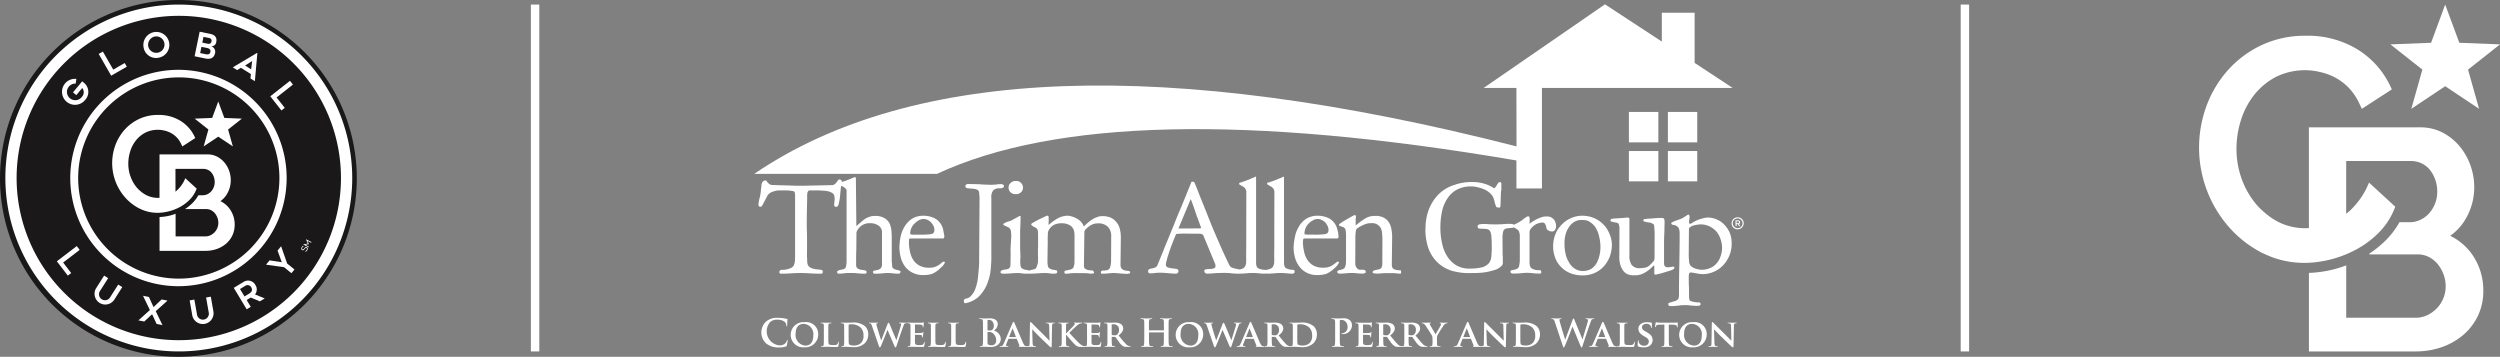 <svg id="Group_190" data-name="Group 190" xmlns="http://www.w3.org/2000/svg" xmlns:xlink="http://www.w3.org/1999/xlink" width="353.843" height="50.501" viewBox="0 0 353.843 50.501">
  <rect x="0" y="0" width="353.843" height="50.501" fill="#808080" stroke="none"/>
  <defs>
    <clipPath id="clip-path">
      <rect id="Rectangle_193" data-name="Rectangle 193" width="353.843" height="50.501" fill="none"/>
    </clipPath>
  </defs>
  <path id="Path_130" data-name="Path 130" d="M1081.372,7.463l-5.759.229,4.525,3.571-1.562,5.548,4.794-3.2,4.794,3.2-1.562-5.548,4.524-3.571-5.759-.229-2-5.406Z" transform="translate(-737.283 -1.41)" fill="#fff"/>
  <g id="Group_189" data-name="Group 189">
    <g id="Group_188" data-name="Group 188" clip-path="url(#clip-path)">
      <path id="Path_131" data-name="Path 131" d="M1028.049,46.941a8.179,8.179,0,0,0-3.029-2.533,7.571,7.571,0,0,0,2.173-2.369,8.848,8.848,0,0,0,1.228-4.544,9.124,9.124,0,0,0-.529-3.032,8.932,8.932,0,0,0-1.51-2.692,7.892,7.892,0,0,0-2.391-1.947,6.72,6.72,0,0,0-3.2-.767h-15.772V43.316a8.446,8.446,0,0,1-4.332-.874,9.991,9.991,0,0,1-1.862-1.26,10.288,10.288,0,0,1-1.242-1.209,11.837,11.837,0,0,1-2.07-3.6,12.439,12.439,0,0,1-.745-4.293,13.44,13.44,0,0,1,.628-4.028,11.108,11.108,0,0,1,1.861-3.566,9.627,9.627,0,0,1,3.037-2.54,9.239,9.239,0,0,1,6.311-.718,8.284,8.284,0,0,1,2.136.783,7.806,7.806,0,0,1,1.912,1.445,8.182,8.182,0,0,1,1.507,2.234l.351.746,4.248-2.754-.272-.57a12.184,12.184,0,0,0-4.571-5.074,13.506,13.506,0,0,0-7.336-1.945,14.415,14.415,0,0,0-6.416,1.4,14.957,14.957,0,0,0-4.769,3.651,15.92,15.92,0,0,0-2.947,5.09,17.077,17.077,0,0,0,3.161,16.83,16.04,16.04,0,0,0,4.709,3.725c.165.087.339.149.507.228q.16.075.32.146.484.21.983.381c.222.076.447.146.673.21q.51.144,1.036.245c.233.045.469.084.707.116a13.374,13.374,0,0,0,1.824.123c.214,0,.434-.005.65-.015a15.941,15.941,0,0,0,6.751-1.907,13.547,13.547,0,0,0,1.248-.768q.4-.277.778-.581a13.581,13.581,0,0,0,1.082-.97q.347-.349.657-.725t.583-.782a10.289,10.289,0,0,0,.937-1.728l.186-.479-.454-.407.007,0-3.263-3s-.335.768-.518,1.119a11.4,11.4,0,0,1-.835,1.32,12.219,12.219,0,0,1-1.134,1.321c-.24.238-.493.449-.746.658V33.824h9.172a3.42,3.42,0,0,1,1.468.318,3.307,3.307,0,0,1,1.158.874,4.664,4.664,0,0,1,.79,1.4,5.1,5.1,0,0,1,.3,1.76,4.575,4.575,0,0,1-1.156,3.055,3.914,3.914,0,0,1-1.249.92,3.591,3.591,0,0,1-1.565.335h-1.383c-.156.279-.321.554-.5.818a11.664,11.664,0,0,1-1.421,1.725,15.157,15.157,0,0,1-2.276,1.867c-.134.09-.076.143-.007.143h6.779a3.439,3.439,0,0,1,1.555.352,3.922,3.922,0,0,1,1.245.974,5,5,0,0,1,.855,1.47,4.892,4.892,0,0,1,.315,1.73,4.478,4.478,0,0,1-1.245,3.1,4.749,4.749,0,0,1-1.373.982,3.776,3.776,0,0,1-1.65.356H1010.3V48.593a17.846,17.846,0,0,1-1.809.572,16.925,16.925,0,0,1-3.4.492l-.069,0V60.773h15.091a11.173,11.173,0,0,0,3.668-.593,9.566,9.566,0,0,0,3.043-1.707,8.215,8.215,0,0,0,2.1-2.71,7.968,7.968,0,0,0,.777-3.513,8.793,8.793,0,0,0-1.652-5.309" transform="translate(-678.223 -11.032)" fill="#fff"/>
      <path id="Path_132" data-name="Path 132" d="M50.5,25.251A25.25,25.25,0,1,1,25.25,0,25.25,25.25,0,0,1,50.5,25.251" transform="translate(0 -0.001)" fill="#1a1818"/>
      <path id="Path_133" data-name="Path 133" d="M90.924,45.655l-.861,2.33-2.482.1,1.95,1.539-.673,2.391,2.066-1.379,2.066,1.379-.673-2.391,1.95-1.539-2.482-.1Z" transform="translate(-60.033 -31.294)" fill="#fff"/>
      <path id="Path_134" data-name="Path 134" d="M67.8,67.285A3.787,3.787,0,0,0,67.083,65a3.52,3.52,0,0,0-1.305-1.091,3.269,3.269,0,0,0,.936-1.021,3.809,3.809,0,0,0,.529-1.958,3.932,3.932,0,0,0-.228-1.307,3.859,3.859,0,0,0-.651-1.159,3.39,3.39,0,0,0-1.03-.84,2.9,2.9,0,0,0-1.378-.33h-6.8v6.145a3.64,3.64,0,0,1-1.867-.377,4.278,4.278,0,0,1-.8-.543,4.408,4.408,0,0,1-.536-.521,5.1,5.1,0,0,1-.892-1.55,5.363,5.363,0,0,1-.321-1.85,5.79,5.79,0,0,1,.271-1.736,4.79,4.79,0,0,1,.8-1.537,4.151,4.151,0,0,1,1.309-1.094,3.982,3.982,0,0,1,2.72-.31,3.588,3.588,0,0,1,.921.338,3.367,3.367,0,0,1,.824.623,3.527,3.527,0,0,1,.649.963l.152.321,1.831-1.186-.117-.246a5.248,5.248,0,0,0-1.97-2.187,5.821,5.821,0,0,0-3.161-.838,6.209,6.209,0,0,0-2.765.6,6.455,6.455,0,0,0-2.056,1.573,6.869,6.869,0,0,0-1.27,2.194,7.358,7.358,0,0,0,1.362,7.253,6.914,6.914,0,0,0,2.029,1.605c.071.037.146.064.219.1l.138.063c.139.061.28.116.423.165.1.032.193.063.29.09q.22.062.446.105c.1.02.2.036.3.05a5.876,5.876,0,0,0,.786.053c.092,0,.187,0,.28-.006a6.706,6.706,0,0,0,1.34-.206,6.8,6.8,0,0,0,1.57-.616,5.914,5.914,0,0,0,.537-.331q.173-.119.336-.25a5.823,5.823,0,0,0,.466-.418q.15-.151.284-.312t.251-.338a4.489,4.489,0,0,0,.4-.744l.08-.207-.2-.176,0,0-1.406-1.292s-.144.331-.224.482a4.946,4.946,0,0,1-.36.569,5.322,5.322,0,0,1-.488.569c-.1.1-.212.193-.322.283V59.345h3.953a1.471,1.471,0,0,1,.633.137,1.426,1.426,0,0,1,.5.377,2.019,2.019,0,0,1,.34.6,2.208,2.208,0,0,1,.128.758,1.97,1.97,0,0,1-.5,1.316,1.686,1.686,0,0,1-.538.4,1.553,1.553,0,0,1-.674.144h-.6c-.068.12-.139.239-.215.353a5.082,5.082,0,0,1-.612.743,6.525,6.525,0,0,1-.981.8c-.058.039-.033.062,0,.062h2.922a1.488,1.488,0,0,1,.67.151,1.7,1.7,0,0,1,.537.42,2.151,2.151,0,0,1,.369.634,2.111,2.111,0,0,1,.136.746,1.928,1.928,0,0,1-.537,1.336,2.041,2.041,0,0,1-.592.423,1.625,1.625,0,0,1-.711.154H59.434v-3.2a7.423,7.423,0,0,1-.779.246,7.3,7.3,0,0,1-1.465.212l-.03,0v4.789h6.5a4.818,4.818,0,0,0,1.581-.256,4.132,4.132,0,0,0,1.312-.736,3.541,3.541,0,0,0,.905-1.167,3.436,3.436,0,0,0,.335-1.515" transform="translate(-34.58 -35.441)" fill="#fff"/>
      <path id="Path_135" data-name="Path 135" d="M136.17,111.455l-.039-.091a.427.427,0,0,0,.215-.2c.063-.119.038-.214-.038-.254-.092-.049-.168.033-.246.134s-.19.262-.362.171a.27.27,0,0,1-.072-.392.48.48,0,0,1,.22-.218l.048.089a.4.4,0,0,0-.185.181c-.036.07-.058.19.039.241s.2-.091.267-.174.176-.218.343-.13.153.244.075.393a.507.507,0,0,1-.264.251" transform="translate(-92.931 -75.814)" fill="#fff"/>
      <path id="Path_136" data-name="Path 136" d="M137.214,108.8l-.761-.4.009-.017.633-.126-.252-.594.009-.017.761.4-.051.1-.511-.27.2.468-.5.093.511.27Z" transform="translate(-93.532 -73.786)" fill="#fff"/>
      <path id="Path_137" data-name="Path 137" d="M61.254,40.891a15.313,15.313,0,1,0,1.2,5.941,15.207,15.207,0,0,0-1.2-5.941M47.19,61.073A14.241,14.241,0,1,1,61.43,46.832,14.257,14.257,0,0,1,47.19,61.073" transform="translate(-21.883 -21.638)" fill="#fff"/>
      <path id="Path_138" data-name="Path 138" d="M30.77,35.823a2.846,2.846,0,0,1,.35.291,1.651,1.651,0,0,1,.082,2.329,1.839,1.839,0,1,1-1.253-2.966l-.093.666a1.175,1.175,0,1,0,.873,1.883.945.945,0,0,0,.048-1.257l-.835,1.007-.47-.39Z" transform="translate(-19.141 -24.31)" fill="#fff"/>
      <path id="Path_139" data-name="Path 139" d="M48.089,24.818l.3.521-2.215,1.272-1.766-3.077L45,23.2l1.467,2.555Z" transform="translate(-30.439 -15.9)" fill="#fff"/>
      <path id="Path_140" data-name="Path 140" d="M64.527,16.5a1.839,1.839,0,1,1,2.115,1.514A1.783,1.783,0,0,1,64.527,16.5m.665-.111a1.163,1.163,0,1,0,.948-1.381,1.2,1.2,0,0,0-.948,1.381" transform="translate(-44.211 -9.841)" fill="#fff"/>
      <path id="Path_141" data-name="Path 141" d="M89.918,16.335v.005a.793.793,0,0,1,.538.967c-.157.765-.764.877-1.363.754l-1.529-.315.715-3.475,1.476.3c.637.131,1.017.472.873,1.169a.666.666,0,0,1-.711.591m-.119.8c.064-.308-.123-.485-.465-.556l-.8-.165-.182.883.817.168c.327.067.569-.022.632-.33m-1.145-1.314.745.153c.342.07.5-.064.559-.335s-.1-.427-.385-.485L88.822,15Z" transform="translate(-60.021 -9.782)" fill="#fff"/>
      <path id="Path_142" data-name="Path 142" d="M104.743,25.865l3.423-2.038.058.036-.354,3.967-.623-.392.063-.619-1.415-.89-.527.327Zm1.744-.26.857.539.144-1.175Z" transform="translate(-71.797 -16.332)" fill="#fff"/>
      <path id="Path_143" data-name="Path 143" d="M123.668,40.2l-.472.371-1.577-2.007,2.789-2.191.419.533L122.51,38.73Z" transform="translate(-83.364 -24.935)" fill="#fff"/>
      <path id="Path_144" data-name="Path 144" d="M27.611,114.546l-.477.365-1.552-2.028,2.818-2.155.413.539-2.341,1.79Z" transform="translate(-17.536 -75.899)" fill="#fff"/>
      <path id="Path_145" data-name="Path 145" d="M42.662,125.793l1.137-1.787.572.364-1.137,1.787a.845.845,0,1,0,1.424.905l1.136-1.787.573.364-1.136,1.787a1.522,1.522,0,0,1-2.568-1.633" transform="translate(-29.061 -85)" fill="#fff"/>
      <path id="Path_146" data-name="Path 146" d="M63.9,135.1l-.975-2.018.831.163.656,1.433,1.15-1.078.827.163-1.663,1.5.955,1.975-.832-.164-.636-1.384L63.1,136.726l-.832-.164Z" transform="translate(-42.683 -91.218)" fill="#fff"/>
      <path id="Path_147" data-name="Path 147" d="M85.7,136.108l-.367-2.085.668-.118.367,2.085a.845.845,0,1,0,1.66-.293l-.367-2.085.668-.118.367,2.086a1.522,1.522,0,0,1-3,.527" transform="translate(-58.491 -91.505)" fill="#fff"/>
      <path id="Path_148" data-name="Path 148" d="M107.008,129l.583.966-.576.349-1.833-3.037,1.377-.831a1.168,1.168,0,0,1,1.677.414,1.128,1.128,0,0,1-.045,1.351l1.375.562-.692.418-1.289-.541Zm-.306-.506.664-.4c.489-.3.445-.631.29-.888a.6.6,0,0,0-.924-.161l-.664.4Z" transform="translate(-72.097 -86.537)" fill="#fff"/>
      <path id="Path_149" data-name="Path 149" d="M121.843,110.8l.85,2.442,1.039.85-.43.525-1.039-.85-2.556-.357.5-.611,1.731.264-.6-1.651Z" transform="translate(-82.054 -75.948)" fill="#fff"/>
      <path id="Path_150" data-name="Path 150" d="M26.959,2.057A24.547,24.547,0,1,0,51.507,26.6,24.575,24.575,0,0,0,26.959,2.057M49.913,26.6A22.954,22.954,0,1,1,26.96,3.651,22.953,22.953,0,0,1,49.913,26.6" transform="translate(-1.653 -1.41)" fill="#fff"/>
      <rect id="Rectangle_187" data-name="Rectangle 187" width="1.193" height="49.095" transform="translate(75.138 0.647)" fill="#fff"/>
      <rect id="Rectangle_188" data-name="Rectangle 188" width="1.193" height="49.095" transform="translate(277.511 0.647)" fill="#fff"/>
      <path id="Path_151" data-name="Path 151" d="M467.83,3.141V7.218l-8.045-5.272-17.164,11.83h4.629l.015,8.29-.015-.015Q373,3.065,339.368,25.944h25.867q24.963-11.631,82.015-1.9v3.969h3.615V13.776h26.987l-5.379-3.54v-7.1Z" transform="translate(-232.621 -1.334)" fill="#fff"/>
      <rect id="Rectangle_189" data-name="Rectangle 189" width="4.169" height="4.306" transform="translate(230.55 15.844)" fill="#fff"/>
      <rect id="Rectangle_190" data-name="Rectangle 190" width="4.169" height="4.291" transform="translate(230.55 21.377)" fill="#fff"/>
      <rect id="Rectangle_191" data-name="Rectangle 191" width="4.153" height="4.306" transform="translate(236.068 15.844)" fill="#fff"/>
      <rect id="Rectangle_192" data-name="Rectangle 192" width="4.153" height="4.291" transform="translate(236.068 21.377)" fill="#fff"/>
      <path id="Path_152" data-name="Path 152" d="M645.314,82.348a5.494,5.494,0,0,0-2.084,1.3,6.513,6.513,0,0,0-1.364,2.145,7.545,7.545,0,0,0-.459,2.574l-.016.275a8.1,8.1,0,0,0,.46,2.713,5.383,5.383,0,0,0,1.241,1.9,5.257,5.257,0,0,0,1.961,1.164,8.578,8.578,0,0,0,2.483.353l1.072-.016a9.855,9.855,0,0,0,1.38-.123,11.515,11.515,0,0,0,1.317-.336,2.137,2.137,0,0,0,.935-.628.456.456,0,0,0,.108-.246v-.92c-.015-.168-.031-.428-.031-.8l-.015-2.129.046-.445c.014-.078.046-.185.076-.321.046-.108.077-.17.107-.17a.737.737,0,0,1,.444-.2,2.494,2.494,0,0,1,.46-.046l.276-.032.123-.031c.03,0,.046-.03.061-.046l.031.03.246.139a1.892,1.892,0,0,1,.261.182.59.59,0,0,1,.214.276,2.908,2.908,0,0,1,.108.46v3.677a5.591,5.591,0,0,1-.092.675.541.541,0,0,1-.261.414,1.429,1.429,0,0,1-.4.153l-.383.076a.194.194,0,0,0-.184.214.214.214,0,0,0,.169.216,1.11,1.11,0,0,0,.245.046c.291,0,.613-.016.98-.046.352-.031.674-.062.966-.062a8.743,8.743,0,0,1,.874.062c.307.03.6.046.843.046a.964.964,0,0,0,.184-.031c.061,0,.092-.046.092-.138,0-.2-.062-.307-.154-.307l-.49-.015a2.045,2.045,0,0,1-.46-.122.835.835,0,0,1-.367-.23.975.975,0,0,1-.169-.49.653.653,0,0,1-.016-.246v-4.2a.8.8,0,0,1,.137-.506l.155-.2a1.258,1.258,0,0,1,.291-.26,1.575,1.575,0,0,1,.567-.337,1.843,1.843,0,0,1,.689-.137.358.358,0,0,1,.322.137,1.423,1.423,0,0,1,.153.307l.092.352a.324.324,0,0,0,.169.261.972.972,0,0,0,.537.2.594.594,0,0,0,.368-.075,1.035,1.035,0,0,0,.214-.307l.046-.139a1.073,1.073,0,0,0,.015-.229,1.556,1.556,0,0,0-.061-.445,1.6,1.6,0,0,0-.214-.46,1.749,1.749,0,0,0-.4-.337,1.248,1.248,0,0,0-.643-.123,1.908,1.908,0,0,0-.828.137,4.252,4.252,0,0,0-.782.338c-.26.154-.444.276-.567.351-.153.124-.245.2-.245.276v-.858a1.257,1.257,0,0,0-.062-.213l-.077-.032c-.015-.031-.046-.031-.091-.031a.41.41,0,0,0-.245.122,2.372,2.372,0,0,0-.337.215l-.322.26c-.138.092-.23.154-.26.168l-.828.444a.208.208,0,0,0-.154-.092,2.43,2.43,0,0,0-.444-.046,9.186,9.186,0,0,0-.98.046c-.338.015-.675.032-1.012.032l-.874-.016a6.83,6.83,0,0,0-.873-.046h-.215l-.245.046a.451.451,0,0,0-.229.076.2.2,0,0,0-.108.185.365.365,0,0,0,.03.229.151.151,0,0,0,.138.093,1.908,1.908,0,0,0,.414.046,5.233,5.233,0,0,1,.782.061.667.667,0,0,1,.414.321,2.307,2.307,0,0,1,.168.812c.031.368.047.859.047,1.486,0,.46-.031.875-.061,1.273a1.825,1.825,0,0,1-.338.919,2.184,2.184,0,0,1-.949.582,7.483,7.483,0,0,1-1.778.185,3.562,3.562,0,0,1-1.916-.475,3.989,3.989,0,0,1-1.3-1.317,5.537,5.537,0,0,1-.7-1.824,10.071,10.071,0,0,1-.23-2.162V88.34a11.132,11.132,0,0,1,.2-2.13,5.459,5.459,0,0,1,.72-1.885,3.791,3.791,0,0,1,1.333-1.318,4.1,4.1,0,0,1,2.13-.5,3.607,3.607,0,0,1,.966.138,4.629,4.629,0,0,1,.918.306,2.71,2.71,0,0,1,.753.507,1.684,1.684,0,0,1,.489.674l.138.4a1.473,1.473,0,0,0,.108.446,2.249,2.249,0,0,0,.138.382c.046.076.091.122.153.108a.375.375,0,0,1,.123.014l.153.032a.117.117,0,0,0,.107-.061.212.212,0,0,0,.076-.185l.062-1.807a1.624,1.624,0,0,1,.061-.46v-.935c-.031-.108-.093-.169-.184-.169a.349.349,0,0,0-.276.138,2.175,2.175,0,0,0-.215.353l-.2.275a.165.165,0,0,1-.246.046,4.679,4.679,0,0,0-1.425-.628,5.863,5.863,0,0,0-1.579-.2,7.3,7.3,0,0,0-2.7.475" transform="translate(-439.644 -56.119)" fill="#fff"/>
      <path id="Path_153" data-name="Path 153" d="M608.113,99.4a8.581,8.581,0,0,1,.046.889l-.015,3.493a1.264,1.264,0,0,1-.153.46.567.567,0,0,1-.338.184l-.382.092a1.014,1.014,0,0,0-.322.092.236.236,0,0,0-.17.231c.015.107.092.154.23.168l.567.031.291-.031c.107,0,.2-.014.245-.014l.292-.031h1.286c.214.015.383.031.49.031a3.029,3.029,0,0,0,.475.046c.092,0,.137-.031.137-.093l.016-.123-.016-.168a.1.1,0,0,0-.107-.092,2.266,2.266,0,0,1-.843-.137c-.246-.092-.368-.337-.352-.72l.046-3.862a5.92,5.92,0,0,0-.123-1.195,2.447,2.447,0,0,0-.383-.935,1.765,1.765,0,0,0-.72-.614,2.3,2.3,0,0,0-1.181-.229,2.518,2.518,0,0,0-1.394.352,9.427,9.427,0,0,0-1.195.859,1.019,1.019,0,0,1-.123.092l-.046-.016v-.934a.333.333,0,0,1,.046-.123v-.137a1.075,1.075,0,0,0-.061-.153.125.125,0,0,0-.123-.076l-.337.168-.644.368c-.276.153-.505.292-.659.382l-.368.246a.486.486,0,0,0-.214.214v.031c0,.078.046.123.153.154l.306.107a.668.668,0,0,1,.277.137.585.585,0,0,1,.2.322,4.567,4.567,0,0,1,.061.7v3.571c0,.169-.015.368-.031.568a1.3,1.3,0,0,1-.184.535.969.969,0,0,1-.245.169l-.353.107a1.058,1.058,0,0,0-.307.092.18.18,0,0,0-.107.168.232.232,0,0,0,.107.216.533.533,0,0,0,.231.046c.259,0,.551-.016.857-.046a8.127,8.127,0,0,1,.874-.047,5.768,5.768,0,0,1,.735.047,7.327,7.327,0,0,0,.766.046.528.528,0,0,0,.2-.031l.184-.061a.222.222,0,0,0,.061-.183c0-.122-.03-.183-.107-.2a.679.679,0,0,0-.276-.076H604.9a.684.684,0,0,1-.4-.291.975.975,0,0,1-.184-.582l.015-3.937.046-.538a2.132,2.132,0,0,1,.061-.307.634.634,0,0,1,.322-.306,2.91,2.91,0,0,1,.4-.23,4.638,4.638,0,0,1,.66-.291,2.255,2.255,0,0,1,.735-.107,1.387,1.387,0,0,1,1.395.736,2.443,2.443,0,0,1,.168.766" transform="translate(-412.495 -66.309)" fill="#fff"/>
      <path id="Path_154" data-name="Path 154" d="M753.622,98.658a.36.36,0,0,1,.184-.338,1.638,1.638,0,0,1,.46-.229,3.665,3.665,0,0,1,.535-.108,2.776,2.776,0,0,1,1.687.215,3.144,3.144,0,0,1,.98.7,3.043,3.043,0,0,1,.6,1.042,3.841,3.841,0,0,1,.246,1.256,3.427,3.427,0,0,1-.2,1.212,2.677,2.677,0,0,1-.567,1.026,2.173,2.173,0,0,1-.92.674,2.748,2.748,0,0,1-1.209.246,1.626,1.626,0,0,1-.445-.046,3.566,3.566,0,0,1-.49-.137,1.81,1.81,0,0,1-.414-.215.864.864,0,0,1-.322-.353,1.223,1.223,0,0,1-.107-.52,8.189,8.189,0,0,1-.046-.89Zm2.544-1.686a2.039,2.039,0,0,0-.49.092c-.214.047-.414.108-.567.154a4.165,4.165,0,0,0-.567.246,1.942,1.942,0,0,0-.475.29.274.274,0,0,0-.138.061.305.305,0,0,1-.137.031h-.078a.287.287,0,0,1-.076-.26,1.53,1.53,0,0,1,.046-.368c.015-.154.029-.276.029-.368a1.493,1.493,0,0,0-.029-.184c-.03-.075-.076-.121-.138-.121a.71.71,0,0,0-.153.061l-.215.168-.246.122-.153.124a5.961,5.961,0,0,1-.69.275,6.5,6.5,0,0,0-.7.275l-.153.077c-.077.031-.108.076-.108.122a.212.212,0,0,0,.168.214l.383.076a1.489,1.489,0,0,1,.4.261.977.977,0,0,1,.2.567.461.461,0,0,1,.03.168v.491c0,1.5-.03,2.849-.046,4.06-.031,1.348-.047,2.7-.047,4.061v.245a1.911,1.911,0,0,1-.045.414.317.317,0,0,1-.2.275.56.56,0,0,1-.321.184l-.812.246c-.092.03-.138.075-.123.137-.015.2.031.292.123.306l.4.031c.32-.014.628-.045.935-.077a4.65,4.65,0,0,1,.918-.061,4.067,4.067,0,0,1,.844.061c.291.016.567.032.843.046l.337-.046c.107-.031.153-.092.153-.23a.284.284,0,0,0-.076-.184,1,1,0,0,0-.246-.046,2.432,2.432,0,0,1-.459-.031,3.238,3.238,0,0,1-.429-.092.561.561,0,0,1-.338-.184.134.134,0,0,1-.029-.122l-.046-.137-.016-1.6c-.03-.367-.03-.78-.03-1.242v-.245a1.491,1.491,0,0,1,.046-.383c.016-.122.107-.183.246-.183a1.507,1.507,0,0,1,.4.046l.781.138c.138.015.337.031.583.047a4.152,4.152,0,0,0,1.594-.383,4.006,4.006,0,0,0,1.286-.951,4.434,4.434,0,0,0,.844-1.377,4.274,4.274,0,0,0,.29-1.671,3.92,3.92,0,0,0-.244-1.41,3.723,3.723,0,0,0-.736-1.149,2.949,2.949,0,0,0-1.087-.782,3.225,3.225,0,0,0-1.427-.292" transform="translate(-514.576 -66.176)" fill="#fff"/>
      <path id="Path_155" data-name="Path 155" d="M732.207,98.028a.894.894,0,0,0-.43-.076c-.046,0-.2,0-.46.014-.215.016-.46.031-.766.062l-.7.046a1.448,1.448,0,0,1-.384.031c-.122.061-.168.122-.153.2-.015.061.015.121.107.151l.214.046a.623.623,0,0,0,.246.062l.383.062a1.021,1.021,0,0,1,.337.137.36.36,0,0,1,.231.215l.076.979-.015,3.648-.046.368c-.184.2-.322.367-.429.474a5.139,5.139,0,0,1-.429.383,1.669,1.669,0,0,1-.49.169,4.067,4.067,0,0,1-.643.062,1.345,1.345,0,0,1-1.211-.476,2.207,2.207,0,0,1-.306-1.317V98.105c-.016-.139-.076-.2-.184-.2a3.522,3.522,0,0,0-.6.047l-1.226.076a2.315,2.315,0,0,0-.336.03,1.237,1.237,0,0,0-.184.032.235.235,0,0,0-.154.183.191.191,0,0,0,.046.138.275.275,0,0,0,.139.092.658.658,0,0,1,.168.016.344.344,0,0,1,.153.061c.367.014.582.092.659.229a1.877,1.877,0,0,1,.108.675l-.015,3.725a4.47,4.47,0,0,0,.061,1.056,2.645,2.645,0,0,0,.337.919,1.686,1.686,0,0,0,.613.66,2.074,2.074,0,0,0,1.042.23h.321a2.814,2.814,0,0,0,.721-.139,2.87,2.87,0,0,0,.628-.307,4.509,4.509,0,0,0,.629-.459c.122-.107.291-.276.536-.49.031-.031.06.015.06.153v1.012c.015.077.046.122.092.122a.212.212,0,0,0,.138,0,.713.713,0,0,0,.23-.046l.2-.047c.061-.03.108-.046.122-.03a1.918,1.918,0,0,0,.352-.093l.568-.169c.26-.091.444-.137.567-.168l.291-.122a.3.3,0,0,0,.168-.107.3.3,0,0,0,.122-.168c-.015-.093-.046-.154-.122-.154a.422.422,0,0,0-.2,0,3.417,3.417,0,0,1-.659.076.477.477,0,0,1-.383-.168.594.594,0,0,1-.107-.382v-2.912c0-.491.016-.98.046-1.487l.03-1.487a.841.841,0,0,0-.106-.474" transform="translate(-496.715 -67.109)" fill="#fff"/>
      <path id="Path_156" data-name="Path 156" d="M705.486,100.493a6.117,6.117,0,0,1,.092,1.012,4.964,4.964,0,0,1-.138,1.164,4.19,4.19,0,0,1-.414,1.119,2.328,2.328,0,0,1-.75.8,2.22,2.22,0,0,1-1.164.305,2.036,2.036,0,0,1-1.226-.367,2.392,2.392,0,0,1-.812-.95,3.558,3.558,0,0,1-.46-1.242,5.532,5.532,0,0,1-.123-1.287,4.037,4.037,0,0,1,.108-1.134,3.151,3.151,0,0,1,.428-1.088,2.324,2.324,0,0,1,.767-.828,1.928,1.928,0,0,1,1.118-.322,3.95,3.95,0,0,1,.6.046,1.226,1.226,0,0,1,.52.214,2.7,2.7,0,0,1,.767.675,4.4,4.4,0,0,1,.444.889,6.274,6.274,0,0,1,.245,1m1.716.674a6.465,6.465,0,0,0-.092-.765,5.827,5.827,0,0,0-.245-.736,4.005,4.005,0,0,0-1.517-1.9A4.2,4.2,0,0,0,703,97.075a3.8,3.8,0,0,0-1.656.368,3.983,3.983,0,0,0-1.3.935,3.9,3.9,0,0,0-.858,1.349,4.547,4.547,0,0,0-.306,1.671,4.363,4.363,0,0,0,.306,1.669,3.589,3.589,0,0,0,.888,1.335,3.834,3.834,0,0,0,1.3.828,4.73,4.73,0,0,0,1.685.29,4.14,4.14,0,0,0,1.685-.338,3.916,3.916,0,0,0,1.288-.919,4.593,4.593,0,0,0,.858-1.394,5.108,5.108,0,0,0,.306-1.7" transform="translate(-479.052 -66.54)" fill="#fff"/>
      <path id="Path_157" data-name="Path 157" d="M355.1,79.777c-.062-.061-.108-.092-.154-.092l-1.211.49c-.215.077-.414.138-.6.2l-.03-.122a.337.337,0,0,0-.368-.23.184.184,0,0,0-.154.108l-.2.26a.815.815,0,0,1-.215.246.86.86,0,0,1-.351.183l-4.291.092q-1.034,0-2.115-.046l-2.145-.061a.735.735,0,0,1-.414-.137,1.944,1.944,0,0,1-.245-.215l-.138-.2a.186.186,0,0,0-.153-.092.463.463,0,0,0-.353.137.523.523,0,0,0-.168.261,1.055,1.055,0,0,0-.062.382l-.061.429a6.162,6.162,0,0,1-.229,1.395,3.741,3.741,0,0,0-.124.782.337.337,0,0,0,.063.275.742.742,0,0,0,.291.061c.045,0,.106-.077.215-.245l.6-1.148a1.727,1.727,0,0,1,.229-.369,1.6,1.6,0,0,1,.721-.4,2.425,2.425,0,0,1,.766-.153H345.3c.306.015.567.046.782.077.244.045.367.107.367.214l.046.306v8.75a6.012,6.012,0,0,1-.046.8,1.532,1.532,0,0,1-.184.551.981.981,0,0,1-.49.337,3,3,0,0,1-.813.2h-.2a.828.828,0,0,0-.338.061.274.274,0,0,0-.153.275.2.2,0,0,0,.153.216h.26c.383,0,.8-.016,1.242-.046.414-.031.828-.047,1.256-.047q.713,0,1.379.047c.506.03.966.046,1.364.046h.368c.076-.031.122-.138.122-.307,0-.153-.107-.231-.306-.246l-.69-.077a2.393,2.393,0,0,1-.72-.215.808.808,0,0,1-.46-.643,2.549,2.549,0,0,1-.03-.567,3,3,0,0,1-.031-.552q.022-1.54,0-3.034c-.015-.4-.031-.8-.031-1.18,0-.431,0-1.042.016-1.885l.046-2.131a2.337,2.337,0,0,1,.03-.6.519.519,0,0,1,.138-.275.42.42,0,0,1,.168-.077H349.6c.245,0,.506.015.736.031.214.015.46.031.75.076a2.393,2.393,0,0,1,.583.215.654.654,0,0,1,.337.336,1.582,1.582,0,0,1,.091.552l-.046.552a.956.956,0,0,0,0,.414c.031.107.122.154.26.154.169,0,.276-.122.353-.384.061-.26.123-.566.169-.888l.107-1.088a3.233,3.233,0,0,1,.092-.613l.2.077a3.086,3.086,0,0,1,.383.275.508.508,0,0,1,.169.4v9.976a4.724,4.724,0,0,1-.062.583.573.573,0,0,1-.29.459.814.814,0,0,1-.246.061l-.321.076c-.092.031-.2.062-.307.108a.207.207,0,0,0-.107.2c0,.108.031.17.076.185a1.355,1.355,0,0,0,.261.031,4.3,4.3,0,0,0,.444-.031l.414-.046c.092,0,.184-.016.245-.016h.721a6.518,6.518,0,0,1,.781.047,7.878,7.878,0,0,0,.8.046h.26c.107-.016.154-.093.169-.216l-.047-.168a1.376,1.376,0,0,0-.46-.137,2.351,2.351,0,0,1-.459-.076.855.855,0,0,1-.368-.2.643.643,0,0,1-.154-.506c0-.842,0-1.593.031-2.282l.015-2.269a1.945,1.945,0,0,1,.751-.964,1.9,1.9,0,0,1,1.181-.322,1.944,1.944,0,0,1,1.164.322h.015a1.164,1.164,0,0,1,.506,1.042v4.351a.909.909,0,0,1-.185.675,1.122,1.122,0,0,1-.444.229l-.459.092a.153.153,0,0,0-.17.184.2.2,0,0,0,.154.246h.352c.231,0,.49-.016.782-.046a5.9,5.9,0,0,1,.766-.047,5.987,5.987,0,0,1,.75.047,6.592,6.592,0,0,0,.736.046.8.8,0,0,0,.215-.031c.03,0,.061-.046.092-.137.031-.031.031-.077.031-.153-.016-.063-.077-.077-.154-.108a1.448,1.448,0,0,0-.306-.092l-.338-.092a.774.774,0,0,1-.231-.138.42.42,0,0,1-.152-.261l-.031-.521-.03-.168V88.405c0-.414-.015-.828-.046-1.211a3.589,3.589,0,0,0-.153-.659,1.821,1.821,0,0,0-.169-.4,1.9,1.9,0,0,0-.72-.675,2.431,2.431,0,0,0-1.241-.276,1.992,1.992,0,0,0-.812.123,2.271,2.271,0,0,0-.658.306,7.487,7.487,0,0,0-.583.475l-.613.521-.015-.154Z" transform="translate(-233.961 -54.62)" fill="#fff"/>
      <path id="Path_158" data-name="Path 158" d="M434.885,83.463a2.094,2.094,0,0,1,.66.122.482.482,0,0,1,.322.507,5.207,5.207,0,0,1,.06.827l-.06,9.211q-.025.527-.093,1.147c-.031.446-.077.86-.138,1.258a8.4,8.4,0,0,1-.338,1.194,2.85,2.85,0,0,1-.566.89,1.181,1.181,0,0,1-.813.414.256.256,0,0,0-.153.137.4.4,0,0,0-.062.231.336.336,0,0,0,.077.215.124.124,0,0,0,.137.061,3.857,3.857,0,0,0,1.809-.858,5.322,5.322,0,0,0,1.135-1.548,7.554,7.554,0,0,0,.581-1.885,16.4,16.4,0,0,0,.154-1.992V84.766a1.544,1.544,0,0,1,.26-1.057,1.218,1.218,0,0,1,1-.292c.231-.03.383-.061.429-.122a.211.211,0,0,0,.091-.169c0-.122-.03-.2-.122-.23a.512.512,0,0,0-.245-.076,4.17,4.17,0,0,0-.781.061c-.23.015-.491.031-.767.031-.536-.016-1.073-.031-1.593-.077-.614-.015-1.15-.031-1.594-.031a.5.5,0,0,0-.229.076.238.238,0,0,0-.124.2.31.31,0,0,0,.307.322Z" transform="translate(-297.285 -56.758)" fill="#fff"/>
      <path id="Path_159" data-name="Path 159" d="M455.452,81.731a.839.839,0,0,0-.659-.246.92.92,0,0,0-.674.26.846.846,0,0,0-.29.645.9.9,0,0,0,.275.674.953.953,0,0,0,.674.261,1.028,1.028,0,0,0,.66-.261.852.852,0,0,0,.29-.658.922.922,0,0,0-.276-.674" transform="translate(-311.079 -55.853)" fill="#fff"/>
      <path id="Path_160" data-name="Path 160" d="M453.023,97.2a.081.081,0,0,0-.091-.092.643.643,0,0,0-.245.107l-.9.491a1.124,1.124,0,0,1-.353.138l-.2.061c-.076.031-.168.063-.275.109a2.46,2.46,0,0,0-.277.138.183.183,0,0,0-.107.153c0,.046.045.092.107.122l.582.276a.443.443,0,0,1,.23.184.711.711,0,0,1,.168.445c.016.122.032.291.046.52-.014.368-.031.644-.046.828l-.045.828c-.015.367-.015.735,0,1.088l-.031,1.563a.656.656,0,0,1-.214.383,1.158,1.158,0,0,1-.338.122l-.4.061a.534.534,0,0,0-.337.139c-.046.015-.061.03-.061.076a.078.078,0,0,0-.062.075.242.242,0,0,0,.154.231.93.93,0,0,0,.23.031h.2c.26,0,.568-.016.9-.046s.628-.047.92-.047a4.374,4.374,0,0,1,.628.047,4.452,4.452,0,0,0,.614.046h.291l.077-.031a.217.217,0,0,0,.092.031c.336,0,.7-.016,1.134-.046.367-.031.751-.047,1.118-.047a3.819,3.819,0,0,1,.6.047,4.611,4.611,0,0,0,.6.046l.306-.031a.205.205,0,0,0,.168-.231c.015-.122-.03-.2-.122-.214l-.414-.077a1.08,1.08,0,0,1-.444-.137.577.577,0,0,1-.338-.383c-.015-.122-.046-.291-.061-.521l.031-2.483a5.362,5.362,0,0,0,0-.7c0-.292.015-.612.03-.95a1.142,1.142,0,0,1,.23-.612,1.63,1.63,0,0,1,.46-.46,1.562,1.562,0,0,1,.613-.261,2.135,2.135,0,0,1,.689-.077,2.176,2.176,0,0,1,1.043.245,1.276,1.276,0,0,1,.674.874c.031.154.046.322.061.475v3.908a2.274,2.274,0,0,1-.092.567.541.541,0,0,1-.168.322.746.746,0,0,1-.292.153l-.69.154c-.107.014-.168.06-.182.107v.168a.194.194,0,0,0,.06.138.8.8,0,0,0,.276.031l.706-.077c.137,0,.229-.015.29-.015l1.793.015.675.077.23-.031c.107,0,.153-.046.153-.138a.325.325,0,0,0-.061-.168.249.249,0,0,0-.123-.107,1.232,1.232,0,0,0-.368-.031,2.721,2.721,0,0,1-.4-.077,1.267,1.267,0,0,1-.352-.2.482.482,0,0,1-.122-.383l.061-4.751c.015-.122.031-.214.061-.23a1.219,1.219,0,0,1,.275-.307,1.818,1.818,0,0,1,.277-.245,2.935,2.935,0,0,1,.628-.353,2.075,2.075,0,0,1,.7-.107,1.91,1.91,0,0,1,1.364.46,1.836,1.836,0,0,1,.492,1.349l-.017,3.663a6.082,6.082,0,0,1-.121.7.624.624,0,0,1-.568.475.247.247,0,0,0-.153.031h-.2a.658.658,0,0,0-.352.076c-.062.183-.062.306.03.368h.093c.321,0,.613-.016.92-.046a7.428,7.428,0,0,1,.919-.047l.751.061c.26.031.567.046.919.061l.26-.029c.122-.016.2-.077.2-.169a.2.2,0,0,0-.215-.215l-.459-.06a.914.914,0,0,1-.459-.215c-.154-.091-.23-.321-.23-.644l.046-3.738a5.145,5.145,0,0,0-.077-1,3.372,3.372,0,0,0-.291-.89,2.773,2.773,0,0,0-.614-.719,1.964,1.964,0,0,0-.9-.415,1.054,1.054,0,0,0-.337-.061,1.5,1.5,0,0,0-.367-.015,1.771,1.771,0,0,0-.736.122,2.882,2.882,0,0,0-.689.322,5.707,5.707,0,0,0-.645.476,6.3,6.3,0,0,0-.566.535l-.077-.138a.167.167,0,0,1-.046-.108,2.489,2.489,0,0,0-.383-.505,2.694,2.694,0,0,0-.568-.4,2.351,2.351,0,0,0-.613-.245,1.769,1.769,0,0,0-.628-.123,3.068,3.068,0,0,0-1.471.414,7.268,7.268,0,0,0-1.2.889.235.235,0,0,1-.014-.168,1.357,1.357,0,0,1,.014-.353l-.014-.6c-.016-.122-.062-.185-.169-.185a1.124,1.124,0,0,0-.367.138l-.583.276a5.32,5.32,0,0,0-.6.308,1.441,1.441,0,0,0-.368.214,1.367,1.367,0,0,0-.261.138.206.206,0,0,0-.107.2c0,.031.03.076.107.124a.952.952,0,0,0,.261.168l.26.138a.986.986,0,0,1,.168.139.839.839,0,0,1,.154.474c.015.246.015.492.015.736v1.333c-.015.367-.032.7-.015,1.012a2.823,2.823,0,0,0,.015.489l-.015.645a2.087,2.087,0,0,1-.154.6.75.75,0,0,1-.245.413l-.567.138c-.093.031-.2.046-.322.092a.094.094,0,0,0-.091-.046,2.282,2.282,0,0,0-.429-.077,1.513,1.513,0,0,1-.43-.183c-.138-.062-.214-.231-.244-.49-.015-.17-.032-.368-.032-.582l.032-.6c-.015-.429-.032-.858-.046-1.287V99.267c.014-.352.031-.7.046-1.057,0-.168,0-.336.015-.506Z" transform="translate(-308.573 -66.54)" fill="#fff"/>
      <path id="Path_161" data-name="Path 161" d="M408.151,97.536a1.287,1.287,0,0,1,.567.138,1.672,1.672,0,0,1,.474.338,2.27,2.27,0,0,1,.338.49,1.238,1.238,0,0,1,.138.566.706.706,0,0,1-.092.385.647.647,0,0,1-.214.183l-.307.061-.367.03c-.368.031-.629.031-.8.031H406.6l-.245-.031c-.076-.015-.108-.046-.108-.092a1.622,1.622,0,0,1,.138-.751,1.852,1.852,0,0,1,.445-.675,2.7,2.7,0,0,1,.613-.474,1.324,1.324,0,0,1,.705-.2m2.758,1.487a2.468,2.468,0,0,0-1.042-1.5,3.5,3.5,0,0,0-1.793-.446,2.933,2.933,0,0,0-1.578.431,3.42,3.42,0,0,0-1.042,1.1,4.514,4.514,0,0,0-.582,1.5,8.349,8.349,0,0,0-.154,1.639,6.469,6.469,0,0,0,.26,1.471,3.694,3.694,0,0,0,.644,1.181,3.052,3.052,0,0,0,1.088.8,3.265,3.265,0,0,0,1.441.275,4.247,4.247,0,0,0,1.195-.169,3.686,3.686,0,0,0,1.042-.689l.168-.168c.107-.093.2-.17.276-.246a2.151,2.151,0,0,0,.2-.276.686.686,0,0,0,.122-.245c0-.061-.046-.107-.138-.107a.278.278,0,0,0-.152.031c-.246.183-.383.307-.46.367a2.356,2.356,0,0,1-.429.246,2.793,2.793,0,0,1-.46.168,3.582,3.582,0,0,1-.613.046,2.772,2.772,0,0,1-1.334-.291,2.449,2.449,0,0,1-.858-.767,3.267,3.267,0,0,1-.475-1.134,6.239,6.239,0,0,1-.169-1.349l.014-.428c.016-.092.046-.137.062-.137.092-.031.153-.046.183-.031h4.506l.183-.031a.712.712,0,0,0,.062-.336Z" transform="translate(-277.416 -66.54)" fill="#fff"/>
      <path id="Path_162" data-name="Path 162" d="M522.648,82.645a4.088,4.088,0,0,1,.2.475l.368,1.027c.153.475.291.9.445,1.273l.474,1.3-.108.046c-.046,0-.076,0-.076.016l-3.034.015Zm6.866-2.191c-.016.061.015.107.092.153l.49.276a.6.6,0,0,1,.183.153.871.871,0,0,1,.246.521l-.015,8.2q-.024.759,0,1.564l-.016.336a.925.925,0,0,1-.092.368.742.742,0,0,1-.368.43l-.428.153-.015-.015c-.154-.031-.322-.061-.506-.092l-.566-.154a.769.769,0,0,1-.43-.444c-.4-.812-.735-1.532-1.011-2.146l-.675-1.547c-.29-.674-.566-1.3-.8-1.884-.261-.644-.505-1.257-.736-1.855l-.812-2.007c-.292-.735-.552-1.426-.812-2.038a.613.613,0,0,0-.107-.185c-.047-.061-.108-.076-.215-.061a.19.19,0,0,0-.184.046.256.256,0,0,0-.046.139l-1.287,3.172c-.49,1.149-.873,2.068-1.148,2.789l-.9,2.191q-.253.6-.505,1.241l-.936,2.3a.7.7,0,0,1-.382.291,1.664,1.664,0,0,1-.414.108,1.6,1.6,0,0,0-.353.106.314.314,0,0,0-.138.307.33.33,0,0,0,.06.183.229.229,0,0,0,.2.093,4.858,4.858,0,0,0,.69-.047,5.656,5.656,0,0,1,.751-.046c.337,0,.705.031,1.088.061.4.046.782.061,1.15.077a.3.3,0,0,0,.245-.108.256.256,0,0,0,.107-.229.318.318,0,0,0-.276-.338c-.213-.03-.414-.06-.6-.076a3.292,3.292,0,0,1-.643-.139.438.438,0,0,1-.26-.474,2.562,2.562,0,0,1,.108-.491,8.144,8.144,0,0,1,.291-.981,5.515,5.515,0,0,1,.2-.6c.108-.322.2-.566.261-.72.2-.521.383-.981.583-1.441a2.154,2.154,0,0,1,.566-.061c.247-.015.491-.015.691-.015l1.577.015a3.765,3.765,0,0,1,.582.015.565.565,0,0,1,.414.168l1.717,4.138.031.214c0,.2-.077.337-.246.368a1.6,1.6,0,0,1-.552.092c-.2,0-.382.031-.552.046-.153.031-.229.108-.229.229a.3.3,0,0,0,.122.276.359.359,0,0,0,.291.108c.4-.016.8-.031,1.2-.077.475-.015.873-.031,1.2-.031.245,0,.52.015.827.031.291.046.567.061.843.077h.429c.306,0,.643-.016,1.011-.046a9.368,9.368,0,0,1,.966-.047,7.154,7.154,0,0,1,.812.047c.306.029.567.046.813.046h.046a.121.121,0,0,0,.076-.031l.23.031c.307,0,.644-.016,1.012-.046a9.694,9.694,0,0,1,.981-.047,6.7,6.7,0,0,1,.8.047c.306.029.566.046.812.046h.062a.12.12,0,0,0,.076-.031.225.225,0,0,0,.168-.231c0-.2-.092-.29-.276-.29l-.06.03a.117.117,0,0,1-.077-.03,2,2,0,0,1-.766-.2c-.2-.092-.306-.337-.322-.721v-12.2l-.107-.076c0,.031-.077.076-.229.153-.261.092-.476.184-.644.26l-.735.276a4.8,4.8,0,0,1-.644.2c-.03.014-.03.014-.03.031v.092c0,.061.03.107.107.153l.23.137a2.109,2.109,0,0,0,.261.139.613.613,0,0,1,.183.153.87.87,0,0,1,.245.521l-.014,8.2q-.024.759,0,1.564l-.016.336a.9.9,0,0,1-.092.368.728.728,0,0,1-.352.43,3.155,3.155,0,0,1-.568.183c-.077.03-.123.047-.152.061a.179.179,0,0,0-.153-.061l-.077.03a.118.118,0,0,1-.077-.03,2,2,0,0,1-.767-.2c-.2-.092-.306-.337-.321-.721v-12.2l-.123-.076c0,.031-.077.076-.23.153a5.278,5.278,0,0,0-.612.26l-.751.276a3.807,3.807,0,0,1-.644.2c-.015.014-.031.031-.015.031Z" transform="translate(-354.123 -54.455)" fill="#fff"/>
      <path id="Path_163" data-name="Path 163" d="M586.9,98.5a1.233,1.233,0,0,1,.138.566.85.85,0,0,1-.076.385.968.968,0,0,1-.23.183l-.276.061-.414.03c-.353.031-.612.031-.782.031l-.813-.016-.183.016-.521-.031c-.076-.015-.107-.046-.107-.092a2.036,2.036,0,0,1,.567-1.425,2.345,2.345,0,0,1,.628-.474,1.247,1.247,0,0,1,.7-.2,1.122,1.122,0,0,1,.537.138,1.8,1.8,0,0,1,.5.338,2.368,2.368,0,0,1,.322.49m1.4.521a2.4,2.4,0,0,0-1.042-1.5,3.441,3.441,0,0,0-1.777-.446,3.02,3.02,0,0,0-1.594.431,3.208,3.208,0,0,0-1.028,1.1,4.21,4.21,0,0,0-.566,1.5,7.572,7.572,0,0,0-.184,1.639,5.463,5.463,0,0,0,.26,1.471,3.721,3.721,0,0,0,.66,1.181,2.927,2.927,0,0,0,1.057.8,3.288,3.288,0,0,0,1.456.275,4.136,4.136,0,0,0,1.18-.169,3.674,3.674,0,0,0,1.042-.689l.2-.168c.076-.077.168-.154.244-.246a1.588,1.588,0,0,0,.2-.276.68.68,0,0,0,.123-.245c0-.061-.031-.107-.123-.107a.279.279,0,0,0-.153.031l-.475.367a2.907,2.907,0,0,1-.414.246,2.649,2.649,0,0,1-.49.168,3.33,3.33,0,0,1-.582.046,2.875,2.875,0,0,1-1.349-.291,2.4,2.4,0,0,1-.843-.767,3.024,3.024,0,0,1-.49-1.134,6.56,6.56,0,0,1-.184-1.349v-.121l.029-.307c.017-.092.046-.137.078-.137a.29.29,0,0,1,.184-.031h4.49l.2-.031a.655.655,0,0,0,.062-.336c-.016-.093-.031-.246-.062-.475Z" transform="translate(-399.006 -66.54)" fill="#fff"/>
      <path id="Path_164" data-name="Path 164" d="M780.885,98.626a.849.849,0,0,1-.861.853.836.836,0,0,1-.853-.845.849.849,0,0,1,.861-.853.836.836,0,0,1,.853.845m-.169,0a.688.688,0,1,0-.688.688.67.67,0,0,0,.688-.688m-.995-.413h.365a.268.268,0,0,1,.3.267.254.254,0,0,1-.189.252l.224.306h-.189l-.2-.291h-.145v.291h-.157Zm.157.134v.271h.188c.1,0,.161-.051.161-.133s-.059-.138-.161-.138Z" transform="translate(-534.086 -67.024)" fill="#fff"/>
      <path id="Path_165" data-name="Path 165" d="M455.907,81.762a.838.838,0,0,0-.658-.245.919.919,0,0,0-.673.259.845.845,0,0,0-.29.644.9.9,0,0,0,.275.673.95.95,0,0,0,.673.261,1.025,1.025,0,0,0,.659-.261.851.851,0,0,0,.29-.657.921.921,0,0,0-.276-.673" transform="translate(-311.392 -55.874)" fill="#fff"/>
      <path id="Path_166" data-name="Path 166" d="M343.247,146.623a2.118,2.118,0,0,1-.037-3.042,2.332,2.332,0,0,1,1.689-.566,5.278,5.278,0,0,1,.775.054c.2.027.374.075.534.091.059.005.08.033.08.064s-.016.107-.026.293-.006.471-.016.578c-.005.08-.016.123-.064.123s-.053-.043-.053-.117a.765.765,0,0,0-.209-.492,1.588,1.588,0,0,0-1.085-.332,1.393,1.393,0,0,0-1,.332,2,2,0,0,0,1.192,3.287,1.16,1.16,0,0,0,.978-.3.9.9,0,0,0,.182-.353c.016-.085.027-.106.07-.106s.048.037.048.08a5.023,5.023,0,0,1-.118.711.189.189,0,0,1-.139.155,3.106,3.106,0,0,1-.962.123,2.673,2.673,0,0,1-1.833-.582" transform="translate(-234.826 -98.03)" fill="#fff"/>
      <path id="Path_167" data-name="Path 167" d="M355.8,146.751a1.8,1.8,0,0,1,1.972-1.779,1.693,1.693,0,0,1,1.924,1.7,1.835,1.835,0,0,1-1.972,1.86,1.773,1.773,0,0,1-1.924-1.78m3.2.086a1.443,1.443,0,0,0-1.363-1.625c-.524,0-1.139.278-1.139,1.4a1.492,1.492,0,0,0,1.422,1.673c.332,0,1.08-.156,1.08-1.448" transform="translate(-243.887 -99.372)" fill="#fff"/>
      <path id="Path_168" data-name="Path 168" d="M370.388,147.29c0,.583,0,.872.1.957.08.07.262.1.625.1.251,0,.433-.006.55-.128a.545.545,0,0,0,.118-.273c.006-.042.016-.07.053-.07s.043.048.043.1a3.466,3.466,0,0,1-.07.525c-.032.1-.053.122-.3.122-.337,0-.61-.006-.845-.017s-.432-.01-.625-.01c-.054,0-.155.005-.267.005s-.23.011-.326.011c-.059,0-.091-.016-.091-.048s.016-.048.075-.048a.733.733,0,0,0,.166-.015c.1-.022.123-.107.139-.241.021-.192.021-.551.021-.968v-.8c0-.69,0-.818-.005-.962s-.053-.2-.2-.247a.7.7,0,0,0-.155-.015c-.053,0-.08-.016-.08-.049s.032-.042.1-.042c.219,0,.519.011.647.011.112,0,.5-.011.679-.011.07,0,.1.011.1.042s-.027.049-.086.049a1.181,1.181,0,0,0-.182.015c-.129.022-.166.087-.176.247-.011.144-.011.272-.011.962Z" transform="translate(-253.148 -99.509)" fill="#fff"/>
      <path id="Path_169" data-name="Path 169" d="M378.813,146.488c0-.69,0-.818-.005-.962s-.053-.2-.2-.247a.937.937,0,0,0-.187-.016c-.048,0-.08-.016-.08-.049s.037-.042.107-.042c.246,0,.545.011.679.011s.481-.011.764-.011a2.562,2.562,0,0,1,1.892.519,1.587,1.587,0,0,1,.444,1.154,1.761,1.761,0,0,1-.513,1.266,2.192,2.192,0,0,1-1.577.535c-.171,0-.374-.016-.561-.027s-.358-.026-.475-.026c-.053,0-.155.005-.267.005s-.23.011-.326.011c-.059,0-.091-.016-.091-.048s.016-.049.075-.049a.735.735,0,0,0,.166-.015c.1-.022.123-.107.139-.241.021-.192.021-.551.021-.967Zm.631.5c0,.482.005.828.011.919a.822.822,0,0,0,.053.321c.059.086.246.182.615.182a1.488,1.488,0,0,0,1.027-.309,1.388,1.388,0,0,0,.4-1.128,1.478,1.478,0,0,0-.439-1.133,1.9,1.9,0,0,0-1.315-.433,1,1,0,0,0-.289.032.08.08,0,0,0-.059.091c-.005.155-.005.529-.005.887Z" transform="translate(-259.333 -99.509)" fill="#fff"/>
      <path id="Path_170" data-name="Path 170" d="M391.419,145.617c-.059-.165-.1-.272-.165-.315a.392.392,0,0,0-.182-.037c-.048,0-.075-.016-.075-.049s.038-.042.107-.042c.241,0,.5.011.545.011s.272-.011.545-.011c.069,0,.1.011.1.042s-.037.049-.086.049a.322.322,0,0,0-.117.021c-.043.016-.048.042-.048.092a2.663,2.663,0,0,0,.1.416c.081.3.508,1.673.577,1.882h.017l.9-2.32c.049-.128.1-.166.139-.166s.1.069.155.214l.94,2.239h.016c.091-.261.449-1.458.614-1.989a.964.964,0,0,0,.048-.262c0-.074-.043-.128-.229-.128-.043,0-.081-.021-.081-.049s.037-.042.112-.042c.246,0,.46.011.5.011s.235-.011.39-.011c.053,0,.085.011.085.037s-.021.054-.064.054a.648.648,0,0,0-.166.021c-.112.042-.166.214-.262.476-.219.572-.7,2.015-.93,2.694-.053.159-.081.213-.15.213s-.1-.054-.166-.219l-.957-2.24h-.01c-.08.193-.711,1.8-.9,2.218-.085.187-.112.24-.181.24s-.086-.048-.128-.165Z" transform="translate(-268.01 -99.509)" fill="#fff"/>
      <path id="Path_171" data-name="Path 171" d="M408.652,146.407c0-.69,0-.818-.005-.962s-.053-.2-.2-.247a.955.955,0,0,0-.187-.016c-.048,0-.081-.016-.081-.048s.038-.042.107-.042c.246,0,.545.011.679.011.15,0,1.192.005,1.283,0s.16-.022.2-.026a.45.45,0,0,1,.075-.022c.026,0,.032.022.032.043a1.946,1.946,0,0,0-.038.293c-.005.048-.016.246-.027.3-.005.022-.016.075-.053.075s-.037-.022-.037-.059a.428.428,0,0,0-.032-.165c-.037-.08-.075-.145-.31-.166-.081-.01-.641-.022-.738-.022-.021,0-.032.017-.032.043v1.122c0,.027.005.049.032.049.107,0,.717,0,.823-.011s.182-.022.224-.07c.037-.032.054-.059.075-.059s.037.022.037.049-.01.1-.037.331c-.011.092-.021.273-.021.305s-.006.1-.048.1-.043-.016-.043-.037c-.005-.048-.005-.107-.016-.165-.026-.092-.086-.161-.262-.177-.086-.011-.62-.021-.738-.021-.021,0-.026.021-.026.048v.364c0,.155-.005.54,0,.673.011.31.155.38.636.38a1.268,1.268,0,0,0,.444-.059c.118-.053.171-.149.2-.336.011-.048.022-.069.053-.069s.043.058.043.106a3.11,3.11,0,0,1-.064.5c-.032.117-.075.117-.252.117-.353,0-.636-.006-.866-.017s-.406-.01-.545-.01c-.053,0-.155.005-.267.005s-.23.011-.326.011c-.059,0-.091-.016-.091-.048s.016-.049.075-.049a.734.734,0,0,0,.166-.015c.1-.022.123-.107.139-.241.021-.192.021-.55.021-.967Z" transform="translate(-279.786 -99.429)" fill="#fff"/>
      <path id="Path_172" data-name="Path 172" d="M418.546,147.29c0,.583,0,.872.1.957.08.07.262.1.626.1.251,0,.433-.006.55-.128a.545.545,0,0,0,.118-.273c.005-.042.016-.07.053-.07s.043.048.043.1a3.465,3.465,0,0,1-.069.525c-.032.1-.053.122-.3.122-.337,0-.61-.006-.845-.017s-.433-.01-.625-.01c-.054,0-.155.005-.267.005s-.23.011-.327.011c-.059,0-.091-.016-.091-.048s.016-.048.075-.048a.733.733,0,0,0,.166-.015c.1-.022.123-.107.139-.241.022-.192.022-.551.022-.968v-.8c0-.69,0-.818-.005-.962s-.054-.2-.2-.247a.7.7,0,0,0-.155-.015c-.053,0-.08-.016-.08-.049s.032-.042.1-.042c.219,0,.519.011.647.011.112,0,.5-.011.679-.011.07,0,.1.011.1.042s-.027.049-.086.049a1.184,1.184,0,0,0-.182.015c-.128.022-.166.087-.176.247-.011.144-.011.272-.011.962Z" transform="translate(-286.157 -99.509)" fill="#fff"/>
      <path id="Path_173" data-name="Path 173" d="M427.672,147.29c0,.583,0,.872.1.957.08.07.262.1.625.1.252,0,.433-.006.551-.128a.55.55,0,0,0,.118-.273c.005-.042.016-.07.053-.07s.043.048.043.1a3.469,3.469,0,0,1-.069.525c-.032.1-.053.122-.3.122-.337,0-.609-.006-.844-.017s-.433-.01-.625-.01c-.054,0-.155.005-.267.005s-.23.011-.327.011c-.058,0-.091-.016-.091-.048s.016-.048.075-.048a.732.732,0,0,0,.166-.015c.1-.022.123-.107.139-.241.021-.192.021-.551.021-.968v-.8c0-.69,0-.818-.005-.962s-.053-.2-.2-.247a.693.693,0,0,0-.155-.015c-.053,0-.08-.016-.08-.049s.032-.042.1-.042c.219,0,.519.011.647.011.113,0,.5-.011.679-.011.07,0,.1.011.1.042s-.027.049-.086.049a1.177,1.177,0,0,0-.181.015c-.128.022-.166.087-.176.247-.011.144-.011.272-.011.962Z" transform="translate(-292.413 -99.509)" fill="#fff"/>
      <path id="Path_174" data-name="Path 174" d="M441.139,144.8c0-.812,0-.962-.011-1.133s-.053-.267-.23-.306a1.191,1.191,0,0,0-.209-.015c-.059,0-.091-.011-.091-.048s.038-.048.118-.048c.283,0,.62.016.727.016.262,0,.47-.016.652-.016.967,0,1.138.519,1.138.8a1.162,1.162,0,0,1-.545.935,1.3,1.3,0,0,1,.973,1.155c0,.572-.444,1.165-1.427,1.165-.064,0-.219-.011-.374-.015s-.321-.016-.4-.016c-.059,0-.176,0-.3.005s-.262.011-.369.011c-.069,0-.107-.016-.107-.054s.021-.043.086-.043a.813.813,0,0,0,.193-.022c.107-.02.134-.138.155-.293.027-.225.027-.647.027-1.139Zm.641.091c0,.042.016.053.037.059a1.315,1.315,0,0,0,.251.016.546.546,0,0,0,.385-.1.7.7,0,0,0,.219-.567c0-.358-.208-.828-.668-.828a.838.838,0,0,0-.176.011c-.038.01-.048.032-.048.091Zm.705.427a.771.771,0,0,0-.444-.129c-.1-.005-.15-.005-.23-.005-.022,0-.032.011-.032.038v1.267c0,.353.016.444.187.513a.967.967,0,0,0,.39.064.623.623,0,0,0,.647-.685,1.273,1.273,0,0,0-.518-1.063" transform="translate(-302.01 -98.193)" fill="#fff"/>
      <path id="Path_175" data-name="Path 175" d="M451.111,147.234c-.027,0-.032.006-.043.032l-.251.61a.829.829,0,0,0-.07.278c0,.08.043.127.187.127H451c.058,0,.07.022.07.049s-.027.048-.075.048c-.155,0-.374-.016-.524-.016-.048,0-.3.016-.545.016-.059,0-.086-.011-.086-.048a.047.047,0,0,1,.054-.049c.043,0,.1-.005.139-.005.214-.032.294-.171.39-.4l1.229-2.86c.053-.129.091-.181.139-.181.07,0,.091.043.139.144.112.251.9,2.112,1.2,2.8.182.412.315.471.4.487a1.2,1.2,0,0,0,.176.015c.043,0,.064.017.064.049s-.026.048-.2.048-.508,0-.9-.011c-.086-.005-.139-.005-.139-.037s.01-.043.059-.049a.071.071,0,0,0,.042-.1l-.363-.914a.045.045,0,0,0-.048-.032Zm1-.251c.021,0,.026-.01.021-.026l-.443-1.155c-.005-.016-.01-.042-.021-.042s-.021.027-.027.042l-.455,1.15c-.011.022,0,.032.016.032Z" transform="translate(-308.347 -99.278)" fill="#fff"/>
      <path id="Path_176" data-name="Path 176" d="M462.8,147.816c.011.353.07.46.16.492a.806.806,0,0,0,.246.032c.054,0,.08.022.08.048s-.043.048-.107.048c-.3,0-.524-.016-.609-.016-.043,0-.267.016-.508.016-.064,0-.107-.006-.107-.048,0-.027.032-.048.075-.048a.932.932,0,0,0,.214-.022c.123-.031.139-.154.144-.55l.043-2.694c0-.09.032-.155.081-.155s.123.069.2.15c.059.059.764.781,1.448,1.448.321.315.946.957,1.016,1.021h.021l-.048-2.02c-.005-.278-.048-.358-.16-.4a.794.794,0,0,0-.246-.026c-.059,0-.075-.021-.075-.048s.048-.042.118-.042c.246,0,.5.011.6.011.054,0,.23-.011.46-.011.064,0,.107.006.107.042s-.027.048-.08.048a.484.484,0,0,0-.144.016c-.128.038-.166.118-.171.374l-.053,2.866c0,.1-.037.144-.075.144a.28.28,0,0,1-.193-.1c-.294-.272-.882-.834-1.374-1.309-.513-.492-1.01-1.042-1.1-1.122h-.016Z" transform="translate(-316.652 -99.335)" fill="#fff"/>
      <path id="Path_177" data-name="Path 177" d="M477.324,146.691h.021c.161-.171.845-.844.984-1s.235-.257.235-.337a.084.084,0,0,0-.064-.091c-.043-.011-.064-.021-.064-.049s.027-.042.075-.042c.1,0,.358.011.487.011.144,0,.406-.011.55-.011.048,0,.08.011.08.042s-.026.049-.069.049a.891.891,0,0,0-.273.054,1.421,1.421,0,0,0-.5.336c-.15.14-.85.8-.994.968.165.214,1.09,1.176,1.272,1.347a2.313,2.313,0,0,0,.642.487.685.685,0,0,0,.289.058c.037,0,.064.022.064.049s-.026.048-.112.048h-.412a2.865,2.865,0,0,1-.325-.011.978.978,0,0,1-.61-.294c-.2-.176-1.107-1.224-1.208-1.363l-.048-.064h-.021v.411c0,.417,0,.775.011.973.01.128.053.214.171.236a1.878,1.878,0,0,0,.23.015.061.061,0,0,1,.064.049c0,.032-.037.048-.091.048-.262,0-.6-.016-.716-.016s-.406.016-.594.016c-.059,0-.091-.016-.091-.048s.016-.049.075-.049a.753.753,0,0,0,.166-.015c.1-.022.123-.108.139-.241.021-.192.021-.551.021-.968v-.8c0-.69,0-.818-.005-.962s-.053-.2-.2-.247a.963.963,0,0,0-.187-.015c-.048,0-.08-.016-.08-.049s.037-.042.107-.042c.246,0,.545.011.657.011s.449-.011.6-.011c.069,0,.1.011.1.042s-.027.049-.064.049a.735.735,0,0,0-.134.015c-.129.022-.166.087-.176.247-.005.144-.005.272-.005.962Z" transform="translate(-326.436 -99.509)" fill="#fff"/>
      <path id="Path_178" data-name="Path 178" d="M488.094,146.407c0-.69,0-.818-.005-.962s-.053-.2-.2-.247a.962.962,0,0,0-.187-.016c-.048,0-.08-.016-.08-.048s.037-.042.107-.042c.246,0,.545.011.679.011.149,0,1.192.005,1.283,0s.16-.022.2-.026a.442.442,0,0,1,.075-.022c.027,0,.032.022.032.043a1.933,1.933,0,0,0-.037.293c-.006.048-.016.246-.027.3-.006.022-.016.075-.053.075s-.037-.022-.037-.059a.432.432,0,0,0-.032-.165c-.038-.08-.075-.145-.31-.166-.08-.01-.642-.022-.738-.022-.021,0-.032.017-.032.043v1.122c0,.027.005.049.032.049.106,0,.716,0,.823-.011s.181-.022.225-.07c.037-.032.053-.059.074-.059s.038.022.038.049-.01.1-.038.331c-.01.092-.021.273-.021.305s-.005.1-.048.1-.043-.016-.043-.037c-.005-.048-.005-.107-.016-.165-.026-.092-.086-.161-.262-.177-.085-.011-.62-.021-.738-.021-.021,0-.027.021-.027.048v.364c0,.155-.005.54,0,.673.011.31.155.38.636.38a1.272,1.272,0,0,0,.444-.059c.117-.053.171-.149.2-.336.011-.048.021-.069.053-.069s.043.058.043.106a3.043,3.043,0,0,1-.064.5c-.032.117-.075.117-.251.117-.352,0-.636-.006-.866-.017s-.406-.01-.545-.01c-.053,0-.155.005-.267.005s-.23.011-.327.011c-.059,0-.091-.016-.091-.048s.016-.049.075-.049a.738.738,0,0,0,.166-.015c.1-.022.123-.107.139-.241.021-.192.021-.55.021-.967Z" transform="translate(-334.24 -99.429)" fill="#fff"/>
      <path id="Path_179" data-name="Path 179" d="M497.287,146.488c0-.69,0-.818-.005-.962s-.054-.2-.2-.247a.934.934,0,0,0-.187-.016c-.048,0-.081-.016-.081-.049s.038-.042.107-.042c.246,0,.545.011.642.011.16,0,.588-.011.732-.011a1.64,1.64,0,0,1,.892.193.79.79,0,0,1,.332.625c0,.337-.193.636-.652,1,.417.514.748.925,1.031,1.208a.89.89,0,0,0,.5.3.471.471,0,0,0,.113.01.055.055,0,0,1,.059.049c0,.037-.032.048-.091.048h-.449a1.016,1.016,0,0,1-.513-.091,2.128,2.128,0,0,1-.641-.667c-.187-.247-.385-.551-.444-.621a.109.109,0,0,0-.086-.032l-.422-.01a.033.033,0,0,0-.037.037v.064c0,.422.005.775.026.967.016.134.038.22.182.241a1.89,1.89,0,0,0,.23.015.055.055,0,0,1,.059.049c0,.032-.038.048-.1.048-.273,0-.663-.016-.733-.016-.091,0-.39.016-.577.016-.059,0-.091-.016-.091-.048s.016-.049.075-.049a.732.732,0,0,0,.165-.015c.1-.022.123-.107.139-.241.022-.192.022-.551.022-.967Zm.6.352c0,.048.011.064.042.081a1.314,1.314,0,0,0,.358.042.472.472,0,0,0,.331-.075.766.766,0,0,0,.3-.673.714.714,0,0,0-.716-.807,1.659,1.659,0,0,0-.278.017c-.032.009-.042.026-.042.064Z" transform="translate(-340.541 -99.509)" fill="#fff"/>
      <path id="Path_180" data-name="Path 180" d="M516.475,144.953a.033.033,0,0,0,.032-.037V144.8c0-.812,0-.962-.011-1.133s-.053-.267-.23-.305a1.192,1.192,0,0,0-.208-.015c-.059,0-.091-.011-.091-.048s.037-.048.112-.048c.289,0,.626.016.77.016.128,0,.465-.016.673-.016.075,0,.112.011.112.048s-.032.048-.1.048a1.044,1.044,0,0,0-.154.015c-.145.027-.187.119-.2.305-.01.171-.01.321-.01,1.133v.941c0,.492,0,.914.026,1.144.016.15.048.267.208.288a2.08,2.08,0,0,0,.273.022c.059,0,.085.016.085.042s-.042.054-.107.054c-.348,0-.684-.016-.834-.016-.123,0-.46.016-.668.016-.075,0-.112-.016-.112-.054s.021-.042.085-.042a.82.82,0,0,0,.193-.022c.107-.02.133-.138.155-.293.027-.224.027-.647.027-1.138v-.47a.031.031,0,0,0-.032-.032h-2.042c-.016,0-.032.005-.032.032v.47c0,.492,0,.914.026,1.144.016.15.048.267.209.288a2.073,2.073,0,0,0,.272.022c.059,0,.086.016.086.042s-.043.054-.107.054c-.347,0-.684-.016-.834-.016-.123,0-.46.016-.673.016-.069,0-.107-.016-.107-.054s.021-.042.086-.042a.814.814,0,0,0,.192-.022c.107-.02.133-.138.155-.293.027-.224.027-.647.027-1.138V144.8c0-.812,0-.962-.011-1.133s-.053-.267-.23-.305a1.191,1.191,0,0,0-.209-.015c-.059,0-.091-.011-.091-.048s.038-.048.112-.048c.289,0,.626.016.77.016.128,0,.465-.016.673-.016.075,0,.112.011.112.048s-.032.048-.1.048a1.063,1.063,0,0,0-.155.015c-.144.027-.187.119-.2.305-.01.171-.01.321-.01,1.133v.113c0,.026.016.037.032.037Z" transform="translate(-351.77 -98.194)" fill="#fff"/>
      <path id="Path_181" data-name="Path 181" d="M529.03,146.751A1.8,1.8,0,0,1,531,144.972a1.693,1.693,0,0,1,1.925,1.7,1.836,1.836,0,0,1-1.973,1.86,1.773,1.773,0,0,1-1.924-1.78m3.2.086a1.443,1.443,0,0,0-1.363-1.625c-.523,0-1.139.278-1.139,1.4a1.492,1.492,0,0,0,1.422,1.673c.332,0,1.08-.156,1.08-1.448" transform="translate(-362.626 -99.372)" fill="#fff"/>
      <path id="Path_182" data-name="Path 182" d="M542.164,145.617c-.059-.165-.1-.272-.165-.315a.391.391,0,0,0-.182-.037c-.048,0-.075-.016-.075-.049s.037-.042.107-.042c.241,0,.5.011.545.011s.273-.011.545-.011c.069,0,.1.011.1.042s-.037.049-.085.049a.319.319,0,0,0-.117.021c-.043.016-.048.042-.048.092a2.573,2.573,0,0,0,.1.416c.08.3.507,1.673.577,1.882h.016l.9-2.32c.048-.128.1-.166.139-.166s.1.069.155.214l.941,2.239h.016c.091-.261.449-1.458.615-1.989a.961.961,0,0,0,.048-.262c0-.074-.043-.128-.23-.128-.043,0-.08-.021-.08-.049s.038-.042.112-.042c.246,0,.46.011.5.011s.235-.011.39-.011c.053,0,.086.011.086.037s-.021.054-.064.054a.659.659,0,0,0-.166.021c-.112.042-.165.214-.262.476-.219.572-.7,2.015-.93,2.694-.054.159-.081.213-.15.213s-.1-.054-.166-.219l-.957-2.24h-.011c-.08.193-.711,1.8-.9,2.218-.085.187-.112.24-.182.24s-.086-.048-.128-.165Z" transform="translate(-371.339 -99.509)" fill="#fff"/>
      <path id="Path_183" data-name="Path 183" d="M557.724,147.234c-.026,0-.031.006-.042.032l-.251.61a.819.819,0,0,0-.07.278c0,.08.043.127.187.127h.07c.058,0,.069.022.069.049s-.026.048-.074.048c-.156,0-.375-.016-.524-.016-.048,0-.3.016-.546.016-.059,0-.085-.011-.085-.048a.047.047,0,0,1,.053-.049c.043,0,.1-.005.139-.005.214-.032.294-.171.39-.4l1.23-2.86c.053-.129.091-.181.139-.181.069,0,.091.043.139.144.112.251.9,2.112,1.2,2.8.182.412.316.471.4.487a1.185,1.185,0,0,0,.176.015c.043,0,.064.017.064.049s-.027.048-.2.048-.508,0-.9-.011c-.085-.005-.138-.005-.138-.037s.01-.043.058-.049a.071.071,0,0,0,.043-.1l-.363-.914a.045.045,0,0,0-.048-.032Zm1.006-.251c.021,0,.026-.01.021-.026l-.443-1.155c-.005-.016-.011-.042-.021-.042s-.022.027-.027.042l-.454,1.15c-.01.022,0,.032.016.032Z" transform="translate(-381.426 -99.278)" fill="#fff"/>
      <path id="Path_184" data-name="Path 184" d="M569.287,146.488c0-.69,0-.818,0-.962s-.054-.2-.2-.247a.93.93,0,0,0-.187-.016c-.049,0-.081-.016-.081-.049s.037-.042.108-.042c.245,0,.545.011.641.011.161,0,.588-.011.733-.011a1.644,1.644,0,0,1,.892.193.791.791,0,0,1,.331.625c0,.337-.192.636-.652,1,.417.514.748.925,1.033,1.208a.885.885,0,0,0,.5.3.463.463,0,0,0,.112.01.055.055,0,0,1,.06.049c0,.037-.033.048-.091.048h-.449a1.018,1.018,0,0,1-.513-.091,2.138,2.138,0,0,1-.641-.667c-.188-.247-.385-.551-.444-.621a.109.109,0,0,0-.085-.032l-.423-.01a.034.034,0,0,0-.037.037v.064c0,.422.007.775.027.967.016.134.038.22.181.241a1.912,1.912,0,0,0,.23.015.055.055,0,0,1,.059.049c0,.032-.037.048-.1.048-.272,0-.662-.016-.732-.016-.09,0-.39.016-.577.016-.058,0-.091-.016-.091-.048s.016-.049.075-.049a.734.734,0,0,0,.165-.015c.1-.022.123-.107.14-.241.021-.192.021-.551.021-.967Zm.6.352c0,.048.011.064.043.081a1.318,1.318,0,0,0,.358.042.474.474,0,0,0,.332-.075.768.768,0,0,0,.3-.673.714.714,0,0,0-.716-.807,1.656,1.656,0,0,0-.278.017c-.032.009-.043.026-.043.064Z" transform="translate(-389.894 -99.509)" fill="#fff"/>
      <path id="Path_185" data-name="Path 185" d="M580.692,146.488c0-.69,0-.818-.007-.962s-.053-.2-.2-.247a.936.936,0,0,0-.187-.016c-.048,0-.08-.016-.08-.049s.037-.042.106-.042c.247,0,.545.011.679.011s.481-.011.765-.011a2.562,2.562,0,0,1,1.892.519,1.589,1.589,0,0,1,.444,1.154,1.759,1.759,0,0,1-.513,1.266,2.195,2.195,0,0,1-1.578.535c-.171,0-.373-.016-.56-.027s-.358-.026-.476-.026c-.053,0-.155.005-.267.005s-.23.011-.326.011c-.059,0-.091-.016-.091-.048s.015-.049.074-.049a.729.729,0,0,0,.165-.015c.1-.022.123-.107.139-.241.022-.192.022-.551.022-.967Zm.631.5c0,.482,0,.828.01.919a.828.828,0,0,0,.053.321c.059.086.246.182.615.182a1.486,1.486,0,0,0,1.026-.309,1.387,1.387,0,0,0,.4-1.128,1.476,1.476,0,0,0-.439-1.133,1.894,1.894,0,0,0-1.314-.433,1,1,0,0,0-.289.032.08.08,0,0,0-.059.091c0,.155,0,.529,0,.887Z" transform="translate(-397.711 -99.509)" fill="#fff"/>
      <path id="Path_186" data-name="Path 186" d="M599.6,144.8c0-.812,0-.962-.01-1.133s-.055-.267-.23-.306a1.23,1.23,0,0,0-.209-.015c-.059,0-.091-.011-.091-.048s.038-.048.117-.048c.284,0,.62.016.77.016.219,0,.53-.016.775-.016a1.3,1.3,0,0,1,.994.3.928.928,0,0,1,.267.636,1.257,1.257,0,0,1-1.314,1.293.8.8,0,0,1-.113-.005c-.026-.005-.063-.011-.063-.048s.037-.059.149-.059a.841.841,0,0,0,.716-.882,1.026,1.026,0,0,0-.315-.8.793.793,0,0,0-.534-.208.743.743,0,0,0-.208.021c-.027.011-.043.042-.043.1v2.138c0,.492,0,.914.026,1.144.016.149.048.267.209.288a2.053,2.053,0,0,0,.272.022c.059,0,.086.017.086.043s-.043.054-.1.054c-.353,0-.69-.016-.829-.016-.123,0-.459.016-.673.016-.07,0-.106-.016-.106-.054s.02-.043.086-.043a.815.815,0,0,0,.192-.022c.107-.02.134-.138.154-.293.027-.225.027-.647.027-1.139Z" transform="translate(-410.628 -98.193)" fill="#fff"/>
      <path id="Path_187" data-name="Path 187" d="M610.276,146.407c0-.69,0-.818-.007-.962s-.053-.2-.2-.247a.966.966,0,0,0-.187-.016c-.048,0-.08-.016-.08-.048s.038-.042.107-.042c.246,0,.545.011.678.011.15,0,1.192.005,1.283,0s.161-.022.2-.026a.426.426,0,0,1,.074-.022c.027,0,.032.022.032.043a2.033,2.033,0,0,0-.037.293c-.006.048-.016.246-.026.3,0,.022-.017.075-.054.075s-.037-.022-.037-.059a.427.427,0,0,0-.032-.165c-.038-.08-.076-.145-.31-.166-.081-.01-.641-.022-.738-.022-.021,0-.031.017-.031.043v1.122c0,.027.005.049.031.049.108,0,.717,0,.824-.011s.181-.022.224-.07c.037-.032.053-.059.075-.059s.036.022.036.049-.01.1-.036.331c-.011.092-.022.273-.022.305s-.005.1-.048.1-.043-.016-.043-.037c0-.048,0-.107-.015-.165-.027-.092-.086-.161-.262-.177-.086-.011-.62-.021-.738-.021-.021,0-.026.021-.026.048v.364c0,.155-.006.54,0,.673.01.31.154.38.636.38a1.271,1.271,0,0,0,.444-.059c.118-.053.171-.149.2-.336.012-.048.022-.069.054-.069s.043.058.043.106a3.011,3.011,0,0,1-.065.5c-.032.117-.075.117-.25.117-.353,0-.637-.006-.867-.017s-.406-.01-.545-.01c-.053,0-.155.005-.267.005s-.23.011-.326.011c-.06,0-.091-.016-.091-.048s.015-.049.074-.049a.731.731,0,0,0,.166-.015c.1-.022.123-.107.139-.241.022-.192.022-.55.022-.967Z" transform="translate(-417.99 -99.429)" fill="#fff"/>
      <path id="Path_188" data-name="Path 188" d="M619.466,146.488c0-.69,0-.818,0-.962s-.054-.2-.2-.247a.934.934,0,0,0-.187-.016c-.048,0-.081-.016-.081-.049s.038-.042.108-.042c.245,0,.545.011.641.011.161,0,.588-.011.733-.011a1.648,1.648,0,0,1,.893.193.79.79,0,0,1,.331.625c0,.337-.192.636-.653,1,.418.514.749.925,1.033,1.208a.886.886,0,0,0,.5.3.465.465,0,0,0,.112.01.056.056,0,0,1,.06.049c0,.037-.032.048-.091.048h-.449a1.018,1.018,0,0,1-.514-.091,2.147,2.147,0,0,1-.641-.667c-.188-.247-.385-.551-.444-.621a.108.108,0,0,0-.085-.032l-.423-.01a.034.034,0,0,0-.038.037v.064c0,.422.007.775.027.967.016.134.038.22.182.241a1.9,1.9,0,0,0,.23.015.055.055,0,0,1,.059.049c0,.032-.037.048-.1.048-.272,0-.661-.016-.732-.016-.091,0-.39.016-.577.016-.058,0-.091-.016-.091-.048s.016-.049.075-.049a.74.74,0,0,0,.165-.015c.1-.022.123-.107.139-.241.021-.192.021-.551.021-.967Zm.6.352c0,.048.012.064.043.081a1.317,1.317,0,0,0,.357.042.472.472,0,0,0,.332-.075.767.767,0,0,0,.305-.673.715.715,0,0,0-.717-.807,1.665,1.665,0,0,0-.278.017c-.032.009-.043.026-.043.064Z" transform="translate(-424.289 -99.509)" fill="#fff"/>
      <path id="Path_189" data-name="Path 189" d="M630.871,146.488c0-.69,0-.818-.006-.962s-.053-.2-.2-.247a.942.942,0,0,0-.187-.016c-.048,0-.08-.016-.08-.049s.037-.042.106-.042c.246,0,.545.011.643.011.159,0,.587-.011.731-.011a1.643,1.643,0,0,1,.893.193.791.791,0,0,1,.332.625c0,.337-.193.636-.652,1,.416.514.748.925,1.032,1.208a.89.89,0,0,0,.5.3.47.47,0,0,0,.113.01.055.055,0,0,1,.059.049c0,.037-.033.048-.091.048h-.449a1.009,1.009,0,0,1-.512-.091,2.125,2.125,0,0,1-.642-.667c-.187-.247-.385-.551-.444-.621a.109.109,0,0,0-.085-.032l-.422-.01a.033.033,0,0,0-.037.037v.064c0,.422.005.775.027.967.015.134.036.22.182.241a1.874,1.874,0,0,0,.23.015.055.055,0,0,1,.058.049c0,.032-.038.048-.1.048-.272,0-.663-.016-.732-.016-.092,0-.39.016-.578.016-.059,0-.09-.016-.09-.048s.016-.049.074-.049a.734.734,0,0,0,.166-.015c.1-.022.123-.107.139-.241.022-.192.022-.551.022-.967Zm.6.352c0,.048.01.064.042.081a1.313,1.313,0,0,0,.358.042.47.47,0,0,0,.331-.075.766.766,0,0,0,.3-.673.714.714,0,0,0-.716-.807,1.66,1.66,0,0,0-.278.017c-.032.009-.042.026-.042.064Z" transform="translate(-432.107 -99.509)" fill="#fff"/>
      <path id="Path_190" data-name="Path 190" d="M641.276,147.429a.911.911,0,0,0-.107-.476c-.032-.069-.673-1.069-.839-1.309a1.008,1.008,0,0,0-.3-.321.457.457,0,0,0-.2-.059c-.037,0-.069-.016-.069-.049s.033-.042.091-.042c.08,0,.433.011.588.011.1,0,.321-.011.535-.011.042,0,.069.011.069.042s-.032.038-.106.06c-.037.01-.065.032-.065.069a.353.353,0,0,0,.06.155c.086.139.7,1.2.78,1.331.058-.107.631-1.079.7-1.219a.6.6,0,0,0,.069-.241c0-.043-.021-.085-.1-.1-.043-.012-.086-.016-.086-.055s.027-.042.081-.042c.155,0,.32.011.459.011.1,0,.412-.011.5-.011.053,0,.086.011.086.037s-.038.053-.091.053a.564.564,0,0,0-.2.054.635.635,0,0,0-.246.213,15.29,15.29,0,0,0-.914,1.454,1.055,1.055,0,0,0-.058.454v.363c0,.075,0,.262.01.454.01.134.053.22.192.241a1.922,1.922,0,0,0,.235.015c.054,0,.08.027.08.049s-.037.048-.1.048c-.295,0-.61-.016-.739-.016s-.432.016-.608.016c-.065,0-.1-.011-.1-.048,0-.021.022-.049.074-.049a.772.772,0,0,0,.166-.015c.1-.022.134-.107.144-.241.016-.192.016-.379.016-.454Z" transform="translate(-438.525 -99.509)" fill="#fff"/>
      <path id="Path_191" data-name="Path 191" d="M655.471,147.234c-.028,0-.032.006-.043.032l-.252.61a.83.83,0,0,0-.069.278c0,.08.043.127.187.127h.07c.058,0,.069.022.069.049s-.026.048-.075.048c-.155,0-.374-.016-.524-.016-.048,0-.3.016-.545.016-.06,0-.086-.011-.086-.048a.047.047,0,0,1,.054-.049c.043,0,.1-.005.138-.005.214-.032.294-.171.39-.4l1.229-2.86c.054-.129.091-.181.139-.181.069,0,.091.043.14.144.111.251.9,2.112,1.2,2.8.182.412.316.471.4.487a1.218,1.218,0,0,0,.177.015c.042,0,.065.017.065.049s-.027.048-.2.048-.507,0-.9-.011c-.086-.005-.139-.005-.139-.037s.01-.043.058-.049a.071.071,0,0,0,.043-.1l-.364-.914a.045.045,0,0,0-.048-.032Zm1.005-.251c.021,0,.026-.01.021-.026l-.444-1.155c0-.016-.01-.042-.021-.042s-.022.027-.027.042l-.454,1.15c-.011.022,0,.032.015.032Z" transform="translate(-448.427 -99.278)" fill="#fff"/>
      <path id="Path_192" data-name="Path 192" d="M667.163,147.816c.01.353.07.46.161.492a.806.806,0,0,0,.245.032c.052,0,.08.022.08.048s-.043.048-.106.048c-.305,0-.524-.016-.61-.016-.043,0-.267.016-.508.016-.065,0-.108-.006-.108-.048,0-.027.033-.048.076-.048a.942.942,0,0,0,.214-.022c.122-.031.139-.154.144-.55l.043-2.694c0-.09.033-.155.081-.155s.122.069.2.15c.06.059.764.781,1.449,1.448.321.315.946.957,1.016,1.021h.021l-.048-2.02c-.005-.278-.048-.358-.161-.4a.793.793,0,0,0-.246-.026c-.059,0-.075-.021-.075-.048s.048-.042.118-.042c.245,0,.5.011.6.011.053,0,.229-.011.46-.011.064,0,.106.006.106.042s-.027.048-.08.048a.487.487,0,0,0-.144.016c-.128.038-.166.118-.171.374l-.053,2.866c0,.1-.037.144-.075.144a.279.279,0,0,1-.192-.1c-.294-.272-.882-.834-1.373-1.309-.514-.492-1.011-1.042-1.1-1.122h-.016Z" transform="translate(-456.73 -99.335)" fill="#fff"/>
      <path id="Path_193" data-name="Path 193" d="M681.071,146.488c0-.69,0-.818-.006-.962s-.053-.2-.2-.247a.945.945,0,0,0-.187-.016c-.048,0-.08-.016-.08-.049s.037-.042.106-.042c.247,0,.545.011.678.011s.481-.011.765-.011a2.562,2.562,0,0,1,1.892.519,1.59,1.59,0,0,1,.444,1.154,1.759,1.759,0,0,1-.513,1.266,2.194,2.194,0,0,1-1.578.535c-.171,0-.373-.016-.561-.027s-.357-.026-.476-.026c-.052,0-.155.005-.267.005s-.23.011-.326.011c-.059,0-.091-.016-.091-.048s.015-.049.074-.049a.738.738,0,0,0,.167-.015c.1-.022.123-.107.139-.241.022-.192.022-.551.022-.967Zm.631.5c0,.482.005.828.01.919a.834.834,0,0,0,.054.321c.059.086.246.182.614.182a1.485,1.485,0,0,0,1.026-.309,1.386,1.386,0,0,0,.4-1.128,1.477,1.477,0,0,0-.438-1.133,1.9,1.9,0,0,0-1.314-.433,1,1,0,0,0-.289.032.08.08,0,0,0-.059.091c-.005.155-.005.529-.005.887Z" transform="translate(-466.517 -99.509)" fill="#fff"/>
      <path id="Path_194" data-name="Path 194" d="M698.56,143.777a.787.787,0,0,0-.2-.38.475.475,0,0,0-.214-.048c-.054,0-.085-.005-.085-.048s.042-.048.117-.048c.278,0,.572.016.621.016s.283-.016.593-.016c.076,0,.112.016.112.048s-.042.048-.1.048a.284.284,0,0,0-.134.021c-.048.021-.058.059-.058.117a3.5,3.5,0,0,0,.118.492c.091.353.588,1.972.684,2.272h.015l1.038-2.785c.053-.15.091-.193.134-.193.058,0,.086.081.154.252l1.112,2.687h.015c.1-.358.524-1.769.711-2.394a1.153,1.153,0,0,0,.055-.31c0-.085-.049-.16-.257-.16-.053,0-.091-.016-.091-.048s.043-.048.123-.048c.283,0,.507.016.555.016s.267-.016.444-.016c.058,0,.1.011.1.043s-.026.053-.075.053a.615.615,0,0,0-.187.026c-.129.049-.187.262-.3.566-.246.674-.808,2.374-1.069,3.176-.059.186-.086.251-.155.251-.053,0-.086-.064-.166-.262l-1.111-2.678h-.011c-.1.272-.812,2.164-1.042,2.656-.1.219-.129.283-.193.283s-.074-.059-.122-.2Z" transform="translate(-478.49 -98.193)" fill="#fff"/>
      <path id="Path_195" data-name="Path 195" d="M716.29,147.234c-.027,0-.033.006-.043.032l-.251.61a.823.823,0,0,0-.07.278c0,.08.043.127.188.127h.069c.059,0,.069.022.069.049s-.027.048-.075.048c-.154,0-.374-.016-.524-.016-.048,0-.3.016-.545.016-.059,0-.086-.011-.086-.048a.047.047,0,0,1,.053-.049c.043,0,.1-.005.139-.005.214-.032.294-.171.391-.4l1.23-2.86c.053-.129.09-.181.139-.181.07,0,.09.043.138.144.113.251.9,2.112,1.2,2.8.182.412.315.471.4.487a1.2,1.2,0,0,0,.176.015c.043,0,.064.017.064.049s-.026.048-.2.048-.508,0-.9-.011c-.086-.005-.14-.005-.14-.037s.012-.043.06-.049a.072.072,0,0,0,.043-.1l-.363-.914a.047.047,0,0,0-.049-.032Zm1-.251c.021,0,.027-.01.021-.026l-.443-1.155c-.005-.016-.012-.042-.022-.042s-.021.027-.026.042l-.456,1.15c-.01.022,0,.032.017.032Z" transform="translate(-490.115 -99.278)" fill="#fff"/>
      <path id="Path_196" data-name="Path 196" d="M728.553,147.29c0,.583,0,.872.1.957.08.07.261.1.626.1.251,0,.433-.006.551-.128a.563.563,0,0,0,.118-.273c.005-.042.016-.07.054-.07s.042.048.042.1a3.44,3.44,0,0,1-.07.525c-.032.1-.053.122-.3.122-.337,0-.608-.006-.845-.017s-.432-.01-.625-.01c-.053,0-.155.005-.268.005s-.229.011-.325.011c-.058,0-.091-.016-.091-.048s.015-.048.075-.048a.726.726,0,0,0,.165-.015c.1-.022.124-.107.14-.241.021-.192.021-.551.021-.968v-.8c0-.69,0-.818-.005-.962s-.054-.2-.2-.247a.688.688,0,0,0-.155-.015c-.053,0-.08-.016-.08-.049s.032-.042.1-.042c.22,0,.519.011.648.011.111,0,.5-.011.678-.011.07,0,.1.011.1.042s-.026.049-.085.049a1.184,1.184,0,0,0-.182.015c-.127.022-.166.087-.177.247-.01.144-.01.272-.01.962Z" transform="translate(-498.653 -99.509)" fill="#fff"/>
      <path id="Path_197" data-name="Path 197" d="M737,148.414c-.074-.032-.091-.053-.091-.156,0-.245.022-.529.027-.6s.021-.117.059-.117.048.042.048.074a.87.87,0,0,0,.042.236.728.728,0,0,0,.749.449.591.591,0,0,0,.652-.578c0-.2-.048-.4-.466-.642l-.272-.16c-.556-.327-.737-.631-.737-1.031,0-.556.534-.914,1.186-.914a2.8,2.8,0,0,1,.668.074c.042.011.065.026.065.059,0,.059-.017.187-.017.545,0,.1-.02.144-.058.144s-.048-.027-.048-.08a.516.516,0,0,0-.123-.3.632.632,0,0,0-.524-.214c-.337,0-.641.177-.641.487,0,.2.075.364.5.6l.192.107c.62.343.813.689.813,1.1a.972.972,0,0,1-.471.85,1.372,1.372,0,0,1-.787.186,1.992,1.992,0,0,1-.764-.117" transform="translate(-505.117 -99.372)" fill="#fff"/>
      <path id="Path_198" data-name="Path 198" d="M746.025,145.313l-.7.016c-.272.005-.385.037-.454.138a.527.527,0,0,0-.08.155c-.01.037-.022.059-.053.059s-.042-.026-.042-.074c0-.076.091-.514.1-.551.01-.059.027-.085.054-.085s.085.037.2.053a4.255,4.255,0,0,0,.47.021h1.908a2.076,2.076,0,0,0,.321-.021c.075-.011.113-.021.128-.021.033,0,.038.026.038.1,0,.1-.01.433-.01.551-.005.048-.017.074-.043.074s-.048-.02-.053-.09l-.006-.048c-.011-.118-.134-.256-.556-.262l-.594-.011v1.839c0,.416.006.775.026.973.017.128.043.214.182.235a1.876,1.876,0,0,0,.242.015c.053,0,.074.027.074.049s-.036.048-.091.048c-.31,0-.626-.016-.759-.016-.106,0-.427.016-.613.016-.06,0-.091-.016-.091-.048s.016-.049.074-.049a.7.7,0,0,0,.166-.015c.1-.022.123-.107.139-.241.022-.192.022-.551.022-.967Z" transform="translate(-510.454 -99.372)" fill="#fff"/>
      <path id="Path_199" data-name="Path 199" d="M755.586,146.751a1.8,1.8,0,0,1,1.972-1.779,1.693,1.693,0,0,1,1.924,1.7,1.835,1.835,0,0,1-1.972,1.86,1.773,1.773,0,0,1-1.924-1.78m3.2.086a1.443,1.443,0,0,0-1.363-1.625c-.524,0-1.139.278-1.139,1.4a1.492,1.492,0,0,0,1.422,1.673c.331,0,1.079-.156,1.079-1.448" transform="translate(-517.919 -99.372)" fill="#fff"/>
      <path id="Path_200" data-name="Path 200" d="M769.6,147.816c.01.353.068.46.159.492a.81.81,0,0,0,.246.032c.053,0,.081.022.081.048s-.044.048-.108.048c-.3,0-.524-.016-.609-.016-.042,0-.267.016-.508.016-.063,0-.106-.006-.106-.048,0-.027.032-.048.075-.048a.928.928,0,0,0,.214-.022c.123-.031.139-.154.144-.55l.042-2.694c0-.09.033-.155.081-.155s.123.069.2.15c.058.059.764.781,1.448,1.448.321.315.946.957,1.016,1.021H772l-.049-2.02c-.006-.278-.048-.358-.16-.4a.8.8,0,0,0-.246-.026c-.059,0-.075-.021-.075-.048s.048-.042.117-.042c.246,0,.5.011.6.011.053,0,.23-.011.46-.011.063,0,.106.006.106.042s-.026.048-.079.048a.494.494,0,0,0-.145.016c-.127.038-.165.118-.17.374l-.054,2.866c0,.1-.037.144-.074.144a.28.28,0,0,1-.193-.1c-.294-.272-.881-.834-1.373-1.309-.513-.492-1.011-1.042-1.1-1.122h-.017Z" transform="translate(-526.946 -99.335)" fill="#fff"/>
    </g>
  </g>
</svg>
